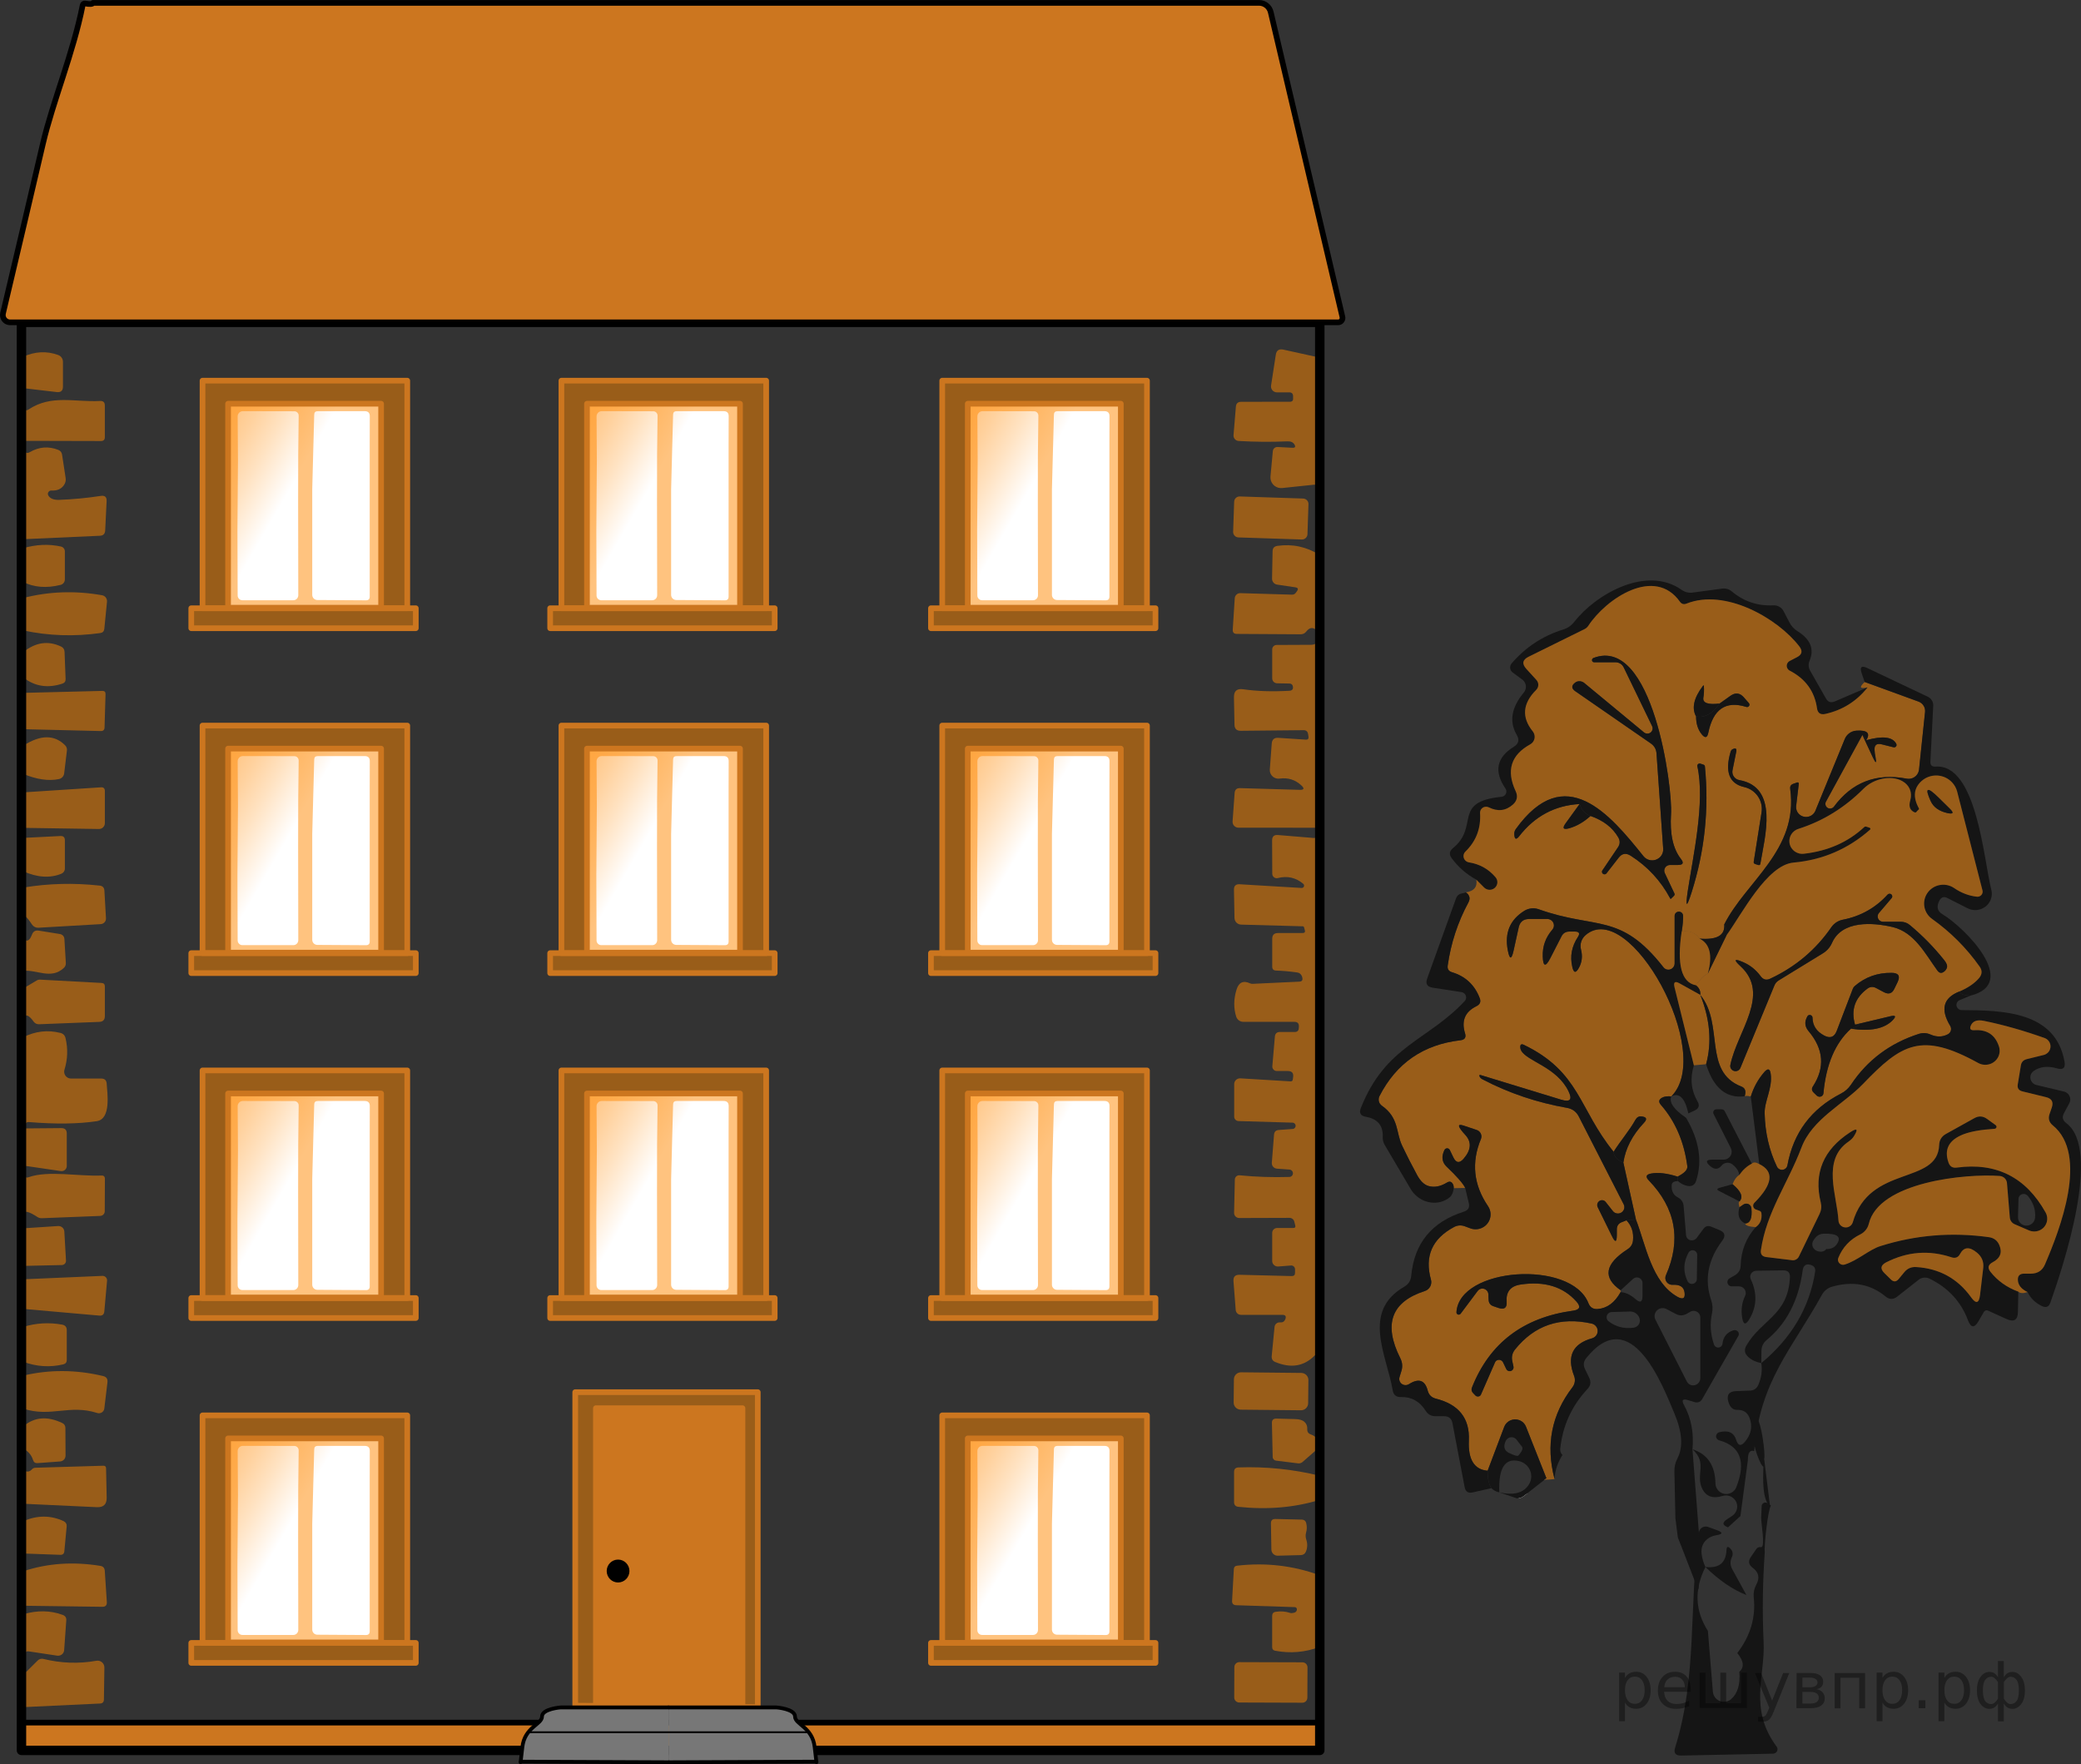 <?xml version="1.0" encoding="utf-8"?>
<!-- Generator: Adobe Illustrator 16.0.0, SVG Export Plug-In . SVG Version: 6.00 Build 0)  -->
<!DOCTYPE svg PUBLIC "-//W3C//DTD SVG 1.1//EN" "http://www.w3.org/Graphics/SVG/1.1/DTD/svg11.dtd">
<svg version="1.1" id="Слой_1" xmlns="http://www.w3.org/2000/svg" xmlns:xlink="http://www.w3.org/1999/xlink" x="0px" y="0px"
	 width="275.606px" height="233.625px" viewBox="-46.51 3.841 275.606 233.625"
	 enable-background="new -46.51 3.841 275.606 233.625" xml:space="preserve">
<rect x="-46.51" y="3.841" width="275.606" height="233.625" fill="#333333" stroke="none"/>
<g>
	<g>
		<path opacity="0.5" fill="#FF8800" enable-background="new    " d="M128.24,51.196v19.637l-0.213-2.382
			c-0.019-0.254-0.248-0.442-0.508-0.424c-0.006,0-0.012,0.001-0.017,0.002l-4.188,0.44c-0.774,0.086-1.472-0.471-1.56-1.245
			c-0.01-0.093-0.012-0.185-0.003-0.274l0.312-3.364c0.025-0.326,0.308-0.569,0.637-0.549l1.946,0.101
			c0.379,0.021,0.466-0.131,0.271-0.451c-0.176-0.287-0.486-0.42-0.939-0.4c-2.131,0.094-4.279,0.077-6.445-0.051
			c-0.394-0.021-0.698-0.357-0.676-0.756c0-0.007,0-0.017,0.002-0.022l0.311-3.765c0.034-0.421,0.262-0.634,0.687-0.642l6.538-0.009
			c0.195,0,0.352-0.152,0.352-0.341c0-0.003,0-0.008,0-0.011c0-0.133,0-0.266,0-0.399c-0.015-0.327-0.182-0.491-0.514-0.491h-1.626
			c-0.432,0-0.786-0.35-0.786-0.783c0-0.04,0.003-0.081,0.009-0.119l0.625-4.066c0.089-0.588,0.425-0.817,1.01-0.69L128.24,51.196z"
			/>
		<path opacity="0.5" fill="#FF8800" enable-background="new    " d="M-43.398,62.221l-0.071-11.125
			c1.592-0.72,3.151-0.8,4.671-0.239c0.378,0.138,0.625,0.498,0.625,0.9v3.274c0,0.548-0.271,0.792-0.818,0.731l-4.015-0.47
			c-0.141-0.014-0.211,0.05-0.211,0.189v2.301c0,0.409,0.171,0.5,0.513,0.271c3.027-1.993,6.074-0.932,9.433-1.112
			c0.43-0.026,0.645,0.174,0.645,0.599v4.197c0,0.341-0.172,0.509-0.514,0.509L-43.398,62.221z"/>
		<path opacity="0.5" fill="#FF8800" enable-background="new    " d="M-43.489,75.25l0.183-11.936
			c0.094,0.509,0.349,0.638,0.766,0.391c1.225-0.702,2.479-0.794,3.763-0.281c0.257,0.102,0.44,0.328,0.483,0.6l0.474,3.106
			c0.055,0.334-0.015,0.641-0.201,0.92c-0.349,0.542-0.91,0.792-1.685,0.752c-0.245-0.011-0.452,0.18-0.463,0.422
			c-0.003,0.085,0.018,0.167,0.06,0.241c0.242,0.407,0.724,0.596,1.443,0.571c1.835-0.066,3.669-0.242,5.5-0.522
			c0.544-0.086,0.804,0.143,0.776,0.691l-0.19,3.896c-0.027,0.44-0.262,0.67-0.705,0.69L-43.489,75.25z"/>
		<path opacity="0.5" fill="#FF8800" enable-background="new    " d="M117.691,69.586l8.387,0.276
			c0.401,0.013,0.717,0.346,0.704,0.745l-0.133,3.983c-0.016,0.397-0.351,0.71-0.752,0.696l-8.389-0.275
			c-0.4-0.015-0.712-0.345-0.702-0.746l0.136-3.983C116.951,69.885,117.288,69.573,117.691,69.586z"/>
		<path opacity="0.5" fill="#FF8800" enable-background="new    " d="M-43.448,80.908v-4.466c1.736-0.508,3.409-0.581,5.024-0.221
			c0.294,0.07,0.504,0.331,0.504,0.629v3.718c0.001,0.345-0.237,0.647-0.577,0.73C-40.344,81.759-41.994,81.63-43.448,80.908z"/>
		<path opacity="0.5" fill="#FF8800" enable-background="new    " d="M128.28,77.343v106.629c-0.135-0.049-0.225-0.212-0.272-0.492
			c-0.055-0.301-0.188-0.343-0.402-0.131c-1.413,1.435-3.151,1.723-5.219,0.861c-0.347-0.14-0.506-0.399-0.472-0.781l0.374-3.854
			c0.031-0.37,0.358-0.644,0.729-0.612c0.004,0,0.006,0.001,0.008,0.001c0.33,0.033,0.556-0.104,0.687-0.41
			c0.161-0.395,0.025-0.591-0.403-0.591h-5.467c-0.37,0-0.675-0.285-0.697-0.651l-0.295-3.813c-0.04-0.577,0.229-0.854,0.807-0.84
			l6.903,0.171c0.296,0.005,0.443-0.139,0.443-0.431v-0.469c0.001-0.276-0.224-0.502-0.503-0.503c-0.016,0-0.026,0.001-0.041,0.002
			l-1.675,0.132c-0.412,0.031-0.772-0.271-0.804-0.681c-0.002-0.021-0.002-0.041-0.002-0.061v-3.708c0-0.356,0.294-0.65,0.655-0.65
			l0,0h2.129c0.242,0,0.335-0.115,0.269-0.348l-0.129-0.511c-0.077-0.285-0.334-0.481-0.625-0.481l-6.661,0.021
			c-0.379,0-0.685-0.306-0.687-0.682c0-0.005,0-0.013,0.002-0.019l0.1-4.396c0.004-0.313,0.265-0.566,0.582-0.564
			c0.021,0.001,0.037,0.002,0.056,0.004c2.164,0.213,4.349,0.287,6.549,0.219c0.272,0.012,0.502-0.203,0.508-0.472
			c0.006-0.271-0.207-0.5-0.479-0.509l-1.643-0.119c-0.406-0.032-0.705-0.381-0.677-0.778c0-0.001,0-0.001,0.001-0.003l0.294-3.726
			c0.03-0.379,0.238-0.584,0.616-0.611l1.896-0.14c0.231-0.041,0.383-0.262,0.343-0.487c-0.034-0.186-0.182-0.319-0.365-0.346
			l-7.183-0.211c-0.324-0.005-0.584-0.266-0.584-0.589v-4.296c-0.002-0.426,0.343-0.774,0.774-0.774c0.018,0,0.033,0,0.052,0.002
			l6.628,0.401c0.183,0.014,0.286-0.072,0.311-0.264l0.041-0.307c0.074-0.535-0.162-0.802-0.706-0.802h-1.452
			c-0.33,0.001-0.597-0.263-0.599-0.588c0-0.021,0.003-0.035,0.004-0.056l0.334-3.895c0.032-0.422,0.262-0.632,0.686-0.632h2.028
			c0.234,0,0.427-0.179,0.445-0.408l0.021-0.28c0.034-0.436-0.168-0.653-0.605-0.653h-6.749c-0.432-0.001-0.817-0.279-0.947-0.689
			c-0.355-1.122-0.343-2.311,0.04-3.564c0.298-0.981,0.898-1.263,1.808-0.839c0.099,0.046,0.207,0.063,0.312,0.06l6.224-0.291
			c0.309-0.021,0.438-0.181,0.383-0.479c-0.025-0.193-0.105-0.364-0.24-0.509c-0.107-0.128-0.282-0.209-0.515-0.238
			c-0.908-0.129-1.824-0.208-2.745-0.243c-0.329-0.015-0.495-0.183-0.495-0.51v-3.704c0-0.501,0.253-0.752,0.755-0.752h3.248
			c0.297,0,0.397-0.143,0.304-0.423c-0.033-0.104-0.063-0.219-0.092-0.33c-0.026-0.095-0.088-0.142-0.182-0.142l-8.144-0.223
			c-0.49-0.011-0.881-0.401-0.886-0.879l-0.071-3.734c-0.015-0.516,0.239-0.757,0.755-0.731l8.212,0.491
			c0.174,0.007,0.317-0.127,0.324-0.302c0.005-0.091-0.032-0.181-0.103-0.241c-0.986-0.834-2.115-1.09-3.377-0.77
			c-0.313,0.082-0.633-0.103-0.717-0.412c-0.014-0.05-0.021-0.101-0.021-0.15l-0.02-4.435c0-0.508,0.258-0.742,0.766-0.701
			l4.681,0.389c0.413,0.032,0.618-0.154,0.618-0.561v-0.46c0-0.221-0.111-0.332-0.335-0.332l-10.188-0.009
			c-0.429,0-0.778-0.344-0.78-0.77c0-0.021,0.001-0.041,0.002-0.062l0.271-3.764c0.035-0.441,0.272-0.654,0.716-0.641l7.878,0.228
			c0.604,0.021,0.687-0.177,0.241-0.59c-0.808-0.753-1.769-1.055-2.881-0.9c-0.625,0.084-1.201-0.349-1.286-0.968
			c-0.011-0.078-0.014-0.156-0.008-0.234l0.254-3.435c0.039-0.543,0.33-0.793,0.867-0.76l3.651,0.239
			c0.268,0.014,0.386-0.112,0.353-0.38l-0.052-0.333c-0.048-0.367-0.257-0.548-0.625-0.541l-8.292,0.081
			c-0.549,0.007-0.829-0.264-0.835-0.813l-0.071-3.614c-0.015-0.841,0.397-1.199,1.23-1.072c1.785,0.261,3.814,0.327,6.104,0.2
			c0.371-0.021,0.529-0.204,0.475-0.55c-0.039-0.265-0.193-0.404-0.463-0.411l-1.634-0.03c-0.358-0.011-0.645-0.299-0.645-0.651
			v-3.844c0-0.321,0.262-0.581,0.585-0.581l4.609-0.021c0.6-0.006,1.087-0.491,1.085-1.083c0-0.257-0.097-0.508-0.266-0.7
			c-0.525-0.592-1.028-0.585-1.505,0.03c-0.188,0.24-0.437,0.36-0.746,0.36l-8.442-0.05c-0.39,0-0.573-0.193-0.545-0.582
			l0.263-4.135c0.021-0.39,0.353-0.694,0.744-0.681l6.822,0.2c0.217,0.007,0.386-0.073,0.514-0.241l0.161-0.221
			c0.209-0.287,0.139-0.458-0.213-0.51l-2.422-0.36c-0.383-0.057-0.669-0.393-0.665-0.793l0.07-3.625
			c0.008-0.414,0.219-0.651,0.633-0.711C124.659,75.844,126.531,76.248,128.28,77.343z"/>
		<path opacity="0.5" fill="#FF8800" enable-background="new    " d="M-43.419,87.327l-0.02-4.288
			c3.383-0.879,6.864-1.004,10.441-0.372c0.415,0.071,0.701,0.453,0.657,0.873l-0.354,3.574c-0.033,0.328-0.211,0.515-0.535,0.562
			C-36.706,88.159-40.102,88.042-43.419,87.327z"/>
		<path opacity="0.5" fill="#FF8800" enable-background="new    " d="M-43.408,93.566v-3.375c1.608-1.295,3.271-1.538,4.983-0.731
			c0.295,0.142,0.451,0.374,0.463,0.7l0.141,3.596c0.013,0.307-0.124,0.511-0.414,0.611C-40.176,95.013-41.901,94.747-43.408,93.566
			z"/>
		<path opacity="0.5" fill="#FF8800" enable-background="new    " d="M-43.428,100.405v-4.807l10.472-0.262
			c0.288-0.007,0.428,0.133,0.423,0.421l-0.131,4.415c-0.008,0.327-0.174,0.488-0.503,0.48L-43.428,100.405z"/>
		<path opacity="0.5" fill="#FF8800" enable-background="new    " d="M-43.437,106.322v-3.723c2.285-1.477,4.138-1.491,5.559-0.05
			c0.178,0.177,0.262,0.427,0.231,0.68l-0.364,3.026c-0.041,0.374-0.326,0.68-0.706,0.759
			C-40.081,107.294-41.655,107.065-43.437,106.322z"/>
		<path opacity="0.5" fill="#FF8800" enable-background="new    " d="M-43.437,113.472v-4.696l10.29-0.671
			c0.349-0.025,0.524,0.138,0.524,0.491v4.256c0,0.426-0.346,0.771-0.777,0.771c-0.007,0-0.015,0-0.021,0L-43.437,113.472z"/>
		<path opacity="0.5" fill="#FF8800" enable-background="new    " d="M-43.448,119.211v-4.406l4.934-0.251
			c0.398-0.021,0.596,0.167,0.596,0.562v3.756c0.001,0.29-0.181,0.553-0.456,0.671C-39.886,120.163-41.578,120.052-43.448,119.211z"
			/>
		<path opacity="0.5" fill="#FF8800" enable-background="new    " d="M-43.378,125.579l-0.041-4.194
			c3.285-0.555,6.651-0.642,10.109-0.265c0.389,0.041,0.598,0.262,0.625,0.652l0.211,3.679c0.021,0.402-0.293,0.747-0.706,0.771
			c0,0-0.001,0-0.002,0l-8.241,0.477c-0.333,0.021-0.649-0.137-0.837-0.41C-43.071,125.068-43.444,124.83-43.378,125.579z"/>
		<path opacity="0.5" fill="#FF8800" enable-background="new    " d="M-43.437,132.411l0.02-4.277
			c0.444,0.494,0.828,0.311,1.15-0.543c0.155-0.408,0.45-0.578,0.887-0.509l2.803,0.45c0.333,0.054,0.581,0.324,0.595,0.652
			l0.191,3.173c0.014,0.269-0.077,0.492-0.272,0.673C-39.765,133.6-41.642,132.21-43.437,132.411z"/>
		<path opacity="0.5" fill="#FF8800" enable-background="new    " d="M-43.428,138.638v-3.897l1.817-1.077
			c0.111-0.065,0.237-0.101,0.363-0.094l8.181,0.44c0.297,0.017,0.444,0.167,0.444,0.463v3.923c0,0.495-0.249,0.754-0.745,0.771
			l-7.952,0.312c-0.308,0.014-0.555-0.105-0.736-0.351C-42.688,138.245-43.144,138.082-43.428,138.638z"/>
		<path opacity="0.5" fill="#FF8800" enable-background="new    " d="M-43.437,164.532l-0.041-23.311
			c1.632-0.823,3.288-1.019,4.963-0.592c0.377,0.094,0.605,0.329,0.686,0.701c0.331,1.405,0.283,2.788-0.142,4.159
			c-0.149,0.478,0.115,0.991,0.594,1.14c0.088,0.025,0.182,0.042,0.272,0.042h4.005c0.443,0,0.683,0.22,0.717,0.661
			c0.089,1.311,0.604,4.694-1.31,4.984c-2.455,0.369-5.438,0.41-8.95,0.119c-0.323-0.025-0.506,0.121-0.553,0.441
			c-0.015,0.095-0.021,0.185-0.021,0.27c0,0.087,0.044,0.13,0.132,0.13l4.692-0.04c0.484-0.007,0.726,0.234,0.726,0.723v4.295
			c-0.002,0.376-0.309,0.677-0.688,0.676c-0.032-0.001-0.065-0.003-0.1-0.007l-4.509-0.661c-0.169-0.027-0.253,0.044-0.253,0.211
			v0.941c0,0.333,0.159,0.442,0.475,0.33c2.612-0.941,6.728-0.092,9.653-0.229c0.314-0.021,0.472,0.127,0.472,0.437l-0.02,4.29
			c0,0.335-0.268,0.609-0.605,0.621l-7.717,0.303c-0.209,0.015-0.418-0.047-0.594-0.159
			C-42.648,164.284-43.276,164.126-43.437,164.532z"/>
		<path opacity="0.5" fill="#FF8800" enable-background="new    " d="M-43.448,171.484v-4.977l4.63-0.304
			c0.427-0.027,0.798,0.293,0.827,0.719c0,0.005,0,0.009,0.001,0.014l0.221,3.844c0.019,0.307-0.225,0.573-0.544,0.589
			c-0.007,0-0.014,0-0.021,0L-43.448,171.484z"/>
		<path opacity="0.5" fill="#FF8800" enable-background="new    " d="M-43.437,177.173l0.009-3.917l10.483-0.452
			c0.328-0.012,0.604,0.242,0.616,0.568c0.001,0.021,0.001,0.046-0.001,0.062l-0.364,4.067c-0.033,0.416-0.26,0.602-0.674,0.561
			L-43.437,177.173z"/>
		<path opacity="0.5" fill="#FF8800" enable-background="new    " d="M-43.437,184.171v-4.606c1.688-0.521,3.408-0.623,5.165-0.304
			c0.403,0.081,0.605,0.324,0.605,0.73v3.946c0,0.313-0.154,0.509-0.464,0.585C-39.921,184.942-41.689,184.825-43.437,184.171z"/>
		<path opacity="0.5" fill="#FF8800" enable-background="new    " d="M-43.419,190.389l-0.01-4.376
			c3.444-0.82,6.965-0.802,10.563,0.052c0.451,0.104,0.646,0.388,0.585,0.839l-0.415,3.468c-0.048,0.388-0.405,0.667-0.798,0.62
			c-0.044-0.006-0.088-0.018-0.13-0.028C-37.314,189.778-39.756,191.572-43.419,190.389z"/>
		<path opacity="0.5" fill="#FF8800" enable-background="new    " d="M117.865,185.573l7.967,0.083
			c0.524,0.006,0.946,0.429,0.941,0.951l-0.033,3.064c-0.006,0.52-0.435,0.937-0.957,0.931l-7.968-0.082
			c-0.524-0.006-0.946-0.427-0.939-0.951l0.031-3.068C116.912,185.985,117.341,185.564,117.865,185.573z"/>
		<path opacity="0.5" fill="#FF8800" enable-background="new    " d="M-43.419,195.699l0.071-3.026
			c1.431-1.189,3.127-1.317,5.084-0.383c0.269,0.128,0.407,0.343,0.414,0.644l0.021,3.65c0.008,0.421-0.312,0.766-0.725,0.795
			l-2.987,0.22c-0.298,0.021-0.491-0.107-0.584-0.388C-42.342,196.522-42.771,196.016-43.419,195.699z"/>
		<path opacity="0.5" fill="#FF8800" enable-background="new    " d="M127.099,193.803c0.718,0.256,1.056,0.738,1.009,1.453
			c-0.021,0.262-0.132,0.47-0.336,0.641l-1.775,1.552c-0.174,0.145-0.372,0.207-0.593,0.181l-2.917-0.36
			c-0.251-0.028-0.439-0.23-0.442-0.479l-0.102-4.496c-0.016-0.399,0.182-0.598,0.584-0.591c0.862,0.021,1.692,0.042,2.492,0.063
			c0.573,0.014,0.981,0.138,1.229,0.371c0.275,0.254,0.4,0.574,0.373,0.962C126.603,193.446,126.76,193.684,127.099,193.803z"/>
		<path opacity="0.5" fill="#FF8800" enable-background="new    " d="M-43.448,202.979l0.011-4.497
			c0.249,0.202,0.487,0.275,0.716,0.223c0.181-0.056,0.322-0.142,0.423-0.263c0.121-0.145,0.278-0.223,0.473-0.229l8.999-0.267
			c0.234-0.007,0.356,0.103,0.363,0.34l0.082,3.896c0.013,0.874-0.421,1.291-1.303,1.251L-43.448,202.979z"/>
		<path opacity="0.5" fill="#FF8800" enable-background="new    " d="M128.261,199.275v3.19c-3.319,1.021-6.905,1.328-10.755,0.922
			c-0.384-0.041-0.576-0.251-0.576-0.632v-3.984c0-0.388,0.193-0.587,0.583-0.601C121.175,198.042,124.756,198.41,128.261,199.275z"
			/>
		<path opacity="0.5" fill="#FF8800" enable-background="new    " d="M-43.448,209.567v-4.266c1.85-0.813,3.643-0.817,5.378-0.011
			c0.26,0.122,0.418,0.386,0.393,0.662l-0.313,3.325c-0.032,0.326-0.215,0.482-0.545,0.467L-43.448,209.567z"/>
		<path opacity="0.5" fill="#FF8800" enable-background="new    " d="M126.483,207.695c0.188,0.569,0.177,1.108-0.04,1.623
			c-0.122,0.292-0.344,0.447-0.666,0.461l-3.056,0.08c-0.458,0.011-0.837-0.347-0.849-0.801l0,0l-0.06-3.476
			c-0.009-0.396,0.187-0.59,0.585-0.584l3.482,0.081c0.343,0.008,0.546,0.175,0.615,0.503c0.096,0.421,0.086,0.828-0.029,1.223
			C126.383,207.102,126.391,207.399,126.483,207.695z"/>
		<path opacity="0.5" fill="#FF8800" enable-background="new    " d="M-43.437,216.486l0.009-4.565
			c3.203-1.063,6.604-1.299,10.21-0.713c0.362,0.063,0.558,0.274,0.584,0.642l0.273,4.146c0.024,0.426-0.176,0.638-0.605,0.63
			L-43.437,216.486z"/>
		<path opacity="0.5" fill="#FF8800" enable-background="new    " d="M128.261,212.451v9.493c-1.924,0.714-3.888,0.882-5.883,0.502
			c-0.269-0.049-0.403-0.209-0.403-0.479v-4.128c0-0.32,0.155-0.503,0.473-0.549c0.653-0.102,1.279-0.057,1.886,0.14
			c0.08,0.028,0.165,0.038,0.252,0.031c0.444-0.028,0.665-0.197,0.665-0.512c0-0.151-0.126-0.279-0.281-0.279l-7.749-0.252
			c-0.389-0.014-0.576-0.212-0.554-0.598l0.231-4.168c0.015-0.287,0.162-0.444,0.444-0.47
			C121.13,210.746,124.768,211.169,128.261,212.451z"/>
		<path opacity="0.5" fill="#FF8800" enable-background="new    " d="M-43.398,224.038l-0.041-6.419
			c1.862-0.549,3.606-0.521,5.235,0.081c0.342,0.126,0.502,0.371,0.472,0.73l-0.282,3.936c-0.026,0.434-0.407,0.764-0.846,0.738
			c-0.022-0.002-0.047-0.004-0.069-0.006l-3.806-0.573c-0.249-0.04-0.396,0.064-0.442,0.319L-43.398,224.038z"/>
		<path opacity="0.5" fill="#FF8800" enable-background="new    " d="M-43.419,229.914l0.071-5.137
			c0.067,0.104,0.118,0.234,0.151,0.379c0.034,0.138,0.1,0.151,0.201,0.052l1.482-1.473c0.188-0.189,0.464-0.269,0.725-0.211
			c2.343,0.582,4.69,0.667,7.042,0.25c0.487-0.088,0.955,0.234,1.044,0.717c0.011,0.058,0.018,0.116,0.017,0.175l-0.062,4.249
			c-0.008,0.333-0.18,0.507-0.515,0.521L-43.419,229.914z"/>
		<path opacity="0.5" fill="#FF8800" enable-background="new    " d="M117.635,223.954l8.354,0.025
			c0.366,0.001,0.665,0.301,0.665,0.667l-0.018,4.025c-0.001,0.366-0.3,0.659-0.667,0.658l-8.354-0.028
			c-0.365-0.002-0.664-0.298-0.664-0.663l0.016-4.026C116.967,224.247,117.268,223.952,117.635,223.954z"/>
	</g>
	
		<rect x="-43.668" y="231.964" fill="#CC761F" stroke="#000000" stroke-width="0.75" stroke-linecap="round" stroke-linejoin="round" stroke-miterlimit="10" width="171.947" height="3.68"/>
	
		<rect x="-43.668" y="46.53" fill="none" stroke="#000000" stroke-width="1.25" stroke-linecap="round" stroke-linejoin="round" stroke-miterlimit="10" width="171.947" height="189.112"/>
	<g>
		<rect x="-19.688" y="54.252" opacity="0.5" fill="#FF8800" enable-background="new    " width="27.118" height="30.138"/>
		<rect x="-16.304" y="57.279" fill="#FFFFFF" width="20.249" height="27.109"/>
		
			<linearGradient id="SVGID_1_" gradientUnits="userSpaceOnUse" x1="-695.017" y1="137.486" x2="-721.942" y2="153.032" gradientTransform="matrix(1 0 0 -1 702.3 216.092)">
			<stop  offset="0.591" style="stop-color:#FFFFFF"/>
			<stop  offset="0.622" style="stop-color:#FFF5E9"/>
			<stop  offset="0.763" style="stop-color:#FFC786"/>
			<stop  offset="0.877" style="stop-color:#FFA53E"/>
			<stop  offset="0.959" style="stop-color:#FF9011"/>
			<stop  offset="1" style="stop-color:#FF8800"/>
		</linearGradient>
		<rect x="-16.304" y="57.279" opacity="0.5" fill="url(#SVGID_1_)" enable-background="new    " width="20.249" height="27.109"/>
		<path opacity="0.5" fill="#FF8800" enable-background="new    " d="M3.985,83.472c0.001,0.467-0.373,0.843-0.833,0.844l0,0
			l-18.4,0.031c-0.461,0-0.833-0.376-0.834-0.84l0,0l-0.045-25.353c-0.001-0.467,0.374-0.843,0.832-0.844l0,0l18.401-0.03
			c0.461,0,0.833,0.375,0.834,0.839l0,0L3.985,83.472z M-14.994,64.796l-0.07,9.273l0.03,8.632c0,0.348,0.281,0.631,0.624,0.631l0,0
			h6.75c0.362,0,0.654-0.297,0.654-0.662l0,0l-0.021-12.357l0.012-6.281l0.06-5.146c0.006-0.315-0.248-0.576-0.565-0.581
			c-0.004,0-0.008,0-0.01,0l-6.819-0.013c-0.379,0-0.685,0.31-0.685,0.691l0,0L-14.994,64.796z M-5.157,68.611v14.007
			c0,0.374,0.296,0.675,0.665,0.682l6.442,0.04c0.337,0.007,0.505-0.16,0.505-0.501V62.361l0.009-3.405
			c0-0.441-0.222-0.663-0.666-0.663h-6.231c-0.304,0-0.461,0.155-0.465,0.463L-5.157,68.611z"/>
		
			<rect x="-16.304" y="57.305" fill="none" stroke="#CC761F" stroke-width="0.75" stroke-linecap="round" stroke-linejoin="round" stroke-miterlimit="10" width="20.268" height="27.016"/>
		<rect x="-21.179" y="84.388" opacity="0.5" fill="#FF8800" enable-background="new    " width="29.737" height="2.646"/>
		
			<rect x="-21.179" y="84.388" fill="none" stroke="#CC761F" stroke-width="0.75" stroke-linecap="round" stroke-linejoin="round" stroke-miterlimit="10" width="29.737" height="2.646"/>
		
			<rect x="-19.688" y="54.252" fill="none" stroke="#CC761F" stroke-width="0.75" stroke-linecap="round" stroke-linejoin="round" stroke-miterlimit="10" width="27.118" height="30.138"/>
	</g>
	<g>
		<rect x="27.844" y="54.252" opacity="0.5" fill="#FF8800" enable-background="new    " width="27.118" height="30.138"/>
		<rect x="31.228" y="57.279" fill="#FFFFFF" width="20.247" height="27.109"/>
		
			<linearGradient id="SVGID_2_" gradientUnits="userSpaceOnUse" x1="-647.486" y1="137.486" x2="-674.41" y2="153.031" gradientTransform="matrix(1 0 0 -1 702.3 216.092)">
			<stop  offset="0.591" style="stop-color:#FFFFFF"/>
			<stop  offset="0.622" style="stop-color:#FFF5E9"/>
			<stop  offset="0.763" style="stop-color:#FFC786"/>
			<stop  offset="0.877" style="stop-color:#FFA53E"/>
			<stop  offset="0.959" style="stop-color:#FF9011"/>
			<stop  offset="1" style="stop-color:#FF8800"/>
		</linearGradient>
		<rect x="31.228" y="57.279" opacity="0.5" fill="url(#SVGID_2_)" enable-background="new    " width="20.247" height="27.109"/>
		<path opacity="0.5" fill="#FF8800" enable-background="new    " d="M51.516,83.472c0.001,0.467-0.371,0.843-0.831,0.844l0,0
			l-18.401,0.031c-0.462,0-0.834-0.376-0.835-0.84l0,0l-0.043-25.353c-0.001-0.467,0.371-0.843,0.831-0.844l0,0l18.4-0.03
			c0.462,0,0.835,0.375,0.835,0.839l0,0L51.516,83.472z M32.537,64.796l-0.069,9.273l0.029,8.632c0,0.348,0.281,0.631,0.625,0.631
			l0,0h6.749c0.362,0,0.655-0.297,0.655-0.662l0,0l-0.021-12.357l0.01-6.281l0.062-5.146c0.006-0.315-0.247-0.576-0.565-0.581
			c-0.003,0-0.008,0-0.011,0l-6.818-0.013c-0.379,0-0.685,0.31-0.685,0.691l0,0L32.537,64.796z M42.374,68.611v14.007
			c0,0.374,0.297,0.675,0.666,0.682l6.442,0.04c0.337,0.007,0.504-0.16,0.504-0.501V62.361l0.01-3.405
			c0-0.441-0.222-0.663-0.666-0.663h-6.232c-0.303,0-0.461,0.155-0.465,0.463L42.374,68.611z"/>
		
			<rect x="31.228" y="57.305" fill="none" stroke="#CC761F" stroke-width="0.75" stroke-linecap="round" stroke-linejoin="round" stroke-miterlimit="10" width="20.268" height="27.016"/>
		<rect x="26.353" y="84.388" opacity="0.5" fill="#FF8800" enable-background="new    " width="29.737" height="2.646"/>
		
			<rect x="26.353" y="84.388" fill="none" stroke="#CC761F" stroke-width="0.75" stroke-linecap="round" stroke-linejoin="round" stroke-miterlimit="10" width="29.737" height="2.646"/>
		
			<rect x="27.844" y="54.252" fill="none" stroke="#CC761F" stroke-width="0.75" stroke-linecap="round" stroke-linejoin="round" stroke-miterlimit="10" width="27.118" height="30.138"/>
	</g>
	<g>
		<rect x="78.277" y="54.252" opacity="0.5" fill="#FF8800" enable-background="new    " width="27.119" height="30.138"/>
		<rect x="81.66" y="57.279" fill="#FFFFFF" width="20.248" height="27.109"/>
		
			<linearGradient id="SVGID_3_" gradientUnits="userSpaceOnUse" x1="-597.053" y1="137.486" x2="-623.978" y2="153.031" gradientTransform="matrix(1 0 0 -1 702.3 216.092)">
			<stop  offset="0.591" style="stop-color:#FFFFFF"/>
			<stop  offset="0.622" style="stop-color:#FFF5E9"/>
			<stop  offset="0.763" style="stop-color:#FFC786"/>
			<stop  offset="0.877" style="stop-color:#FFA53E"/>
			<stop  offset="0.959" style="stop-color:#FF9011"/>
			<stop  offset="1" style="stop-color:#FF8800"/>
		</linearGradient>
		<rect x="81.66" y="57.279" opacity="0.5" fill="url(#SVGID_3_)" enable-background="new    " width="20.248" height="27.109"/>
		<path opacity="0.5" fill="#FF8800" enable-background="new    " d="M101.95,83.472c0.001,0.467-0.372,0.843-0.832,0.844l0,0
			l-18.4,0.031c-0.462,0-0.835-0.376-0.836-0.84l0,0l-0.043-25.353c-0.001-0.467,0.371-0.843,0.83-0.844l0,0l18.401-0.03
			c0.462,0,0.833,0.375,0.833,0.839l0,0L101.95,83.472z M82.97,64.796l-0.069,9.273l0.029,8.632c0,0.348,0.28,0.631,0.624,0.631l0,0
			h6.75c0.361,0,0.656-0.297,0.656-0.662l0,0L90.94,70.313l0.01-6.281l0.061-5.146c0.007-0.315-0.247-0.576-0.566-0.581
			c-0.003,0-0.007,0-0.01,0l-6.819-0.013c-0.379,0-0.684,0.31-0.684,0.691l0,0L82.97,64.796z M92.808,68.611v14.007
			c-0.001,0.374,0.297,0.675,0.666,0.682l6.441,0.04c0.337,0.007,0.505-0.16,0.505-0.501V62.361l0.01-3.405
			c0-0.441-0.221-0.663-0.664-0.663h-6.231c-0.304,0-0.461,0.155-0.466,0.463L92.808,68.611z"/>
		
			<rect x="81.66" y="57.305" fill="none" stroke="#CC761F" stroke-width="0.75" stroke-linecap="round" stroke-linejoin="round" stroke-miterlimit="10" width="20.269" height="27.016"/>
		<rect x="76.785" y="84.388" opacity="0.5" fill="#FF8800" enable-background="new    " width="29.738" height="2.646"/>
		
			<rect x="76.785" y="84.388" fill="none" stroke="#CC761F" stroke-width="0.75" stroke-linecap="round" stroke-linejoin="round" stroke-miterlimit="10" width="29.738" height="2.646"/>
		
			<rect x="78.277" y="54.252" fill="none" stroke="#CC761F" stroke-width="0.75" stroke-linecap="round" stroke-linejoin="round" stroke-miterlimit="10" width="27.119" height="30.138"/>
	</g>
	<g>
		<rect x="-19.688" y="99.926" opacity="0.5" fill="#FF8800" enable-background="new    " width="27.118" height="30.137"/>
		<rect x="-16.304" y="102.952" fill="#FFFFFF" width="20.249" height="27.111"/>
		
			<linearGradient id="SVGID_4_" gradientUnits="userSpaceOnUse" x1="-695.016" y1="91.812" x2="-721.943" y2="107.358" gradientTransform="matrix(1 0 0 -1 702.3 216.092)">
			<stop  offset="0.591" style="stop-color:#FFFFFF"/>
			<stop  offset="0.622" style="stop-color:#FFF5E9"/>
			<stop  offset="0.763" style="stop-color:#FFC786"/>
			<stop  offset="0.877" style="stop-color:#FFA53E"/>
			<stop  offset="0.959" style="stop-color:#FF9011"/>
			<stop  offset="1" style="stop-color:#FF8800"/>
		</linearGradient>
		<rect x="-16.304" y="102.952" opacity="0.5" fill="url(#SVGID_4_)" enable-background="new    " width="20.249" height="27.111"/>
		<path opacity="0.5" fill="#FF8800" enable-background="new    " d="M3.985,129.149c0.001,0.463-0.373,0.839-0.833,0.841l0,0
			l-18.4,0.032c-0.461,0-0.833-0.376-0.834-0.841l0,0l-0.045-25.353c-0.001-0.466,0.374-0.843,0.832-0.844l0,0l18.401-0.032
			c0.461,0,0.833,0.377,0.834,0.84l0,0L3.985,129.149z M-14.994,110.469l-0.07,9.272l0.03,8.635c0,0.344,0.281,0.629,0.624,0.629
			l0,0h6.75c0.362,0,0.654-0.297,0.654-0.661l0,0l-0.021-12.358l0.012-6.28l0.06-5.146c0.006-0.316-0.248-0.576-0.565-0.582
			c-0.004,0-0.008,0-0.01,0l-6.819-0.012c-0.379,0-0.685,0.31-0.685,0.691l0,0L-14.994,110.469z M-5.157,114.284v14.01
			c0,0.372,0.296,0.673,0.665,0.679l6.442,0.039c0.337,0.005,0.505-0.159,0.505-0.5v-20.479l0.009-3.402
			c0-0.441-0.222-0.664-0.666-0.664h-6.231c-0.304,0-0.461,0.154-0.465,0.463L-5.157,114.284z"/>
		
			<rect x="-16.304" y="102.979" fill="none" stroke="#CC761F" stroke-width="0.75" stroke-linecap="round" stroke-linejoin="round" stroke-miterlimit="10" width="20.268" height="27.016"/>
		<rect x="-21.179" y="130.062" opacity="0.5" fill="#FF8800" enable-background="new    " width="29.737" height="2.645"/>
		
			<rect x="-21.179" y="130.062" fill="none" stroke="#CC761F" stroke-width="0.75" stroke-linecap="round" stroke-linejoin="round" stroke-miterlimit="10" width="29.737" height="2.645"/>
		
			<rect x="-19.688" y="99.926" fill="none" stroke="#CC761F" stroke-width="0.75" stroke-linecap="round" stroke-linejoin="round" stroke-miterlimit="10" width="27.118" height="30.137"/>
	</g>
	<g>
		<rect x="27.844" y="99.926" opacity="0.5" fill="#FF8800" enable-background="new    " width="27.118" height="30.137"/>
		<rect x="31.228" y="102.952" fill="#FFFFFF" width="20.247" height="27.111"/>
		
			<linearGradient id="SVGID_5_" gradientUnits="userSpaceOnUse" x1="-647.486" y1="91.812" x2="-674.41" y2="107.357" gradientTransform="matrix(1 0 0 -1 702.3 216.092)">
			<stop  offset="0.591" style="stop-color:#FFFFFF"/>
			<stop  offset="0.622" style="stop-color:#FFF5E9"/>
			<stop  offset="0.763" style="stop-color:#FFC786"/>
			<stop  offset="0.877" style="stop-color:#FFA53E"/>
			<stop  offset="0.959" style="stop-color:#FF9011"/>
			<stop  offset="1" style="stop-color:#FF8800"/>
		</linearGradient>
		<rect x="31.228" y="102.952" opacity="0.5" fill="url(#SVGID_5_)" enable-background="new    " width="20.247" height="27.111"/>
		<path opacity="0.5" fill="#FF8800" enable-background="new    " d="M51.516,129.149c0.001,0.463-0.371,0.839-0.831,0.841l0,0
			l-18.401,0.032c-0.462,0-0.834-0.376-0.835-0.841l0,0l-0.043-25.353c-0.001-0.466,0.371-0.843,0.831-0.844l0,0l18.4-0.032
			c0.462,0,0.835,0.377,0.835,0.84l0,0L51.516,129.149z M32.537,110.469l-0.069,9.272l0.029,8.635c0,0.344,0.281,0.629,0.625,0.629
			l0,0h6.749c0.362,0,0.655-0.297,0.655-0.661l0,0l-0.021-12.358l0.01-6.28l0.062-5.146c0.006-0.316-0.247-0.576-0.565-0.582
			c-0.003,0-0.008,0-0.011,0l-6.818-0.012c-0.379,0-0.685,0.31-0.685,0.691l0,0L32.537,110.469z M42.374,114.284v14.01
			c0,0.372,0.297,0.673,0.666,0.679l6.442,0.039c0.337,0.005,0.504-0.159,0.504-0.5v-20.479l0.01-3.402
			c0-0.441-0.222-0.664-0.666-0.664h-6.232c-0.303,0-0.461,0.154-0.465,0.463L42.374,114.284z"/>
		
			<rect x="31.228" y="102.979" fill="none" stroke="#CC761F" stroke-width="0.75" stroke-linecap="round" stroke-linejoin="round" stroke-miterlimit="10" width="20.268" height="27.016"/>
		<rect x="26.353" y="130.062" opacity="0.5" fill="#FF8800" enable-background="new    " width="29.737" height="2.645"/>
		
			<rect x="26.353" y="130.062" fill="none" stroke="#CC761F" stroke-width="0.75" stroke-linecap="round" stroke-linejoin="round" stroke-miterlimit="10" width="29.737" height="2.645"/>
		
			<rect x="27.844" y="99.926" fill="none" stroke="#CC761F" stroke-width="0.75" stroke-linecap="round" stroke-linejoin="round" stroke-miterlimit="10" width="27.118" height="30.137"/>
	</g>
	<g>
		<rect x="78.277" y="99.926" opacity="0.5" fill="#FF8800" enable-background="new    " width="27.119" height="30.137"/>
		<rect x="81.66" y="102.952" fill="#FFFFFF" width="20.248" height="27.111"/>
		
			<linearGradient id="SVGID_6_" gradientUnits="userSpaceOnUse" x1="-597.053" y1="91.812" x2="-623.979" y2="107.357" gradientTransform="matrix(1 0 0 -1 702.3 216.092)">
			<stop  offset="0.591" style="stop-color:#FFFFFF"/>
			<stop  offset="0.622" style="stop-color:#FFF5E9"/>
			<stop  offset="0.763" style="stop-color:#FFC786"/>
			<stop  offset="0.877" style="stop-color:#FFA53E"/>
			<stop  offset="0.959" style="stop-color:#FF9011"/>
			<stop  offset="1" style="stop-color:#FF8800"/>
		</linearGradient>
		<rect x="81.66" y="102.952" opacity="0.5" fill="url(#SVGID_6_)" enable-background="new    " width="20.248" height="27.111"/>
		<path opacity="0.5" fill="#FF8800" enable-background="new    " d="M101.95,129.149c0.001,0.463-0.372,0.839-0.832,0.841l0,0
			l-18.4,0.032c-0.462,0-0.835-0.376-0.836-0.841l0,0l-0.043-25.353c-0.001-0.466,0.371-0.843,0.83-0.844l0,0l18.401-0.032
			c0.462,0,0.833,0.377,0.833,0.84l0,0L101.95,129.149z M82.97,110.469l-0.069,9.272l0.029,8.635c0,0.344,0.28,0.629,0.624,0.629
			l0,0h6.75c0.361,0,0.656-0.297,0.656-0.661l0,0l-0.021-12.358l0.01-6.28l0.061-5.146c0.007-0.316-0.247-0.576-0.566-0.582
			c-0.003,0-0.007,0-0.01,0l-6.819-0.012c-0.379,0-0.684,0.31-0.684,0.691l0,0L82.97,110.469z M92.808,114.284v14.01
			c-0.001,0.372,0.297,0.673,0.666,0.679l6.441,0.039c0.337,0.005,0.505-0.159,0.505-0.5v-20.479l0.01-3.402
			c0-0.441-0.221-0.664-0.664-0.664h-6.231c-0.304,0-0.461,0.154-0.466,0.463L92.808,114.284z"/>
		
			<rect x="81.66" y="102.979" fill="none" stroke="#CC761F" stroke-width="0.75" stroke-linecap="round" stroke-linejoin="round" stroke-miterlimit="10" width="20.269" height="27.016"/>
		<rect x="76.785" y="130.062" opacity="0.5" fill="#FF8800" enable-background="new    " width="29.738" height="2.645"/>
		
			<rect x="76.785" y="130.062" fill="none" stroke="#CC761F" stroke-width="0.75" stroke-linecap="round" stroke-linejoin="round" stroke-miterlimit="10" width="29.738" height="2.645"/>
		
			<rect x="78.277" y="99.926" fill="none" stroke="#CC761F" stroke-width="0.75" stroke-linecap="round" stroke-linejoin="round" stroke-miterlimit="10" width="27.119" height="30.137"/>
	</g>
	<g>
		<rect x="-19.688" y="145.598" opacity="0.5" fill="#FF8800" enable-background="new    " width="27.118" height="30.14"/>
		<rect x="-16.304" y="148.626" fill="#FFFFFF" width="20.249" height="27.111"/>
		
			<linearGradient id="SVGID_7_" gradientUnits="userSpaceOnUse" x1="-695.016" y1="46.138" x2="-721.942" y2="61.684" gradientTransform="matrix(1 0 0 -1 702.3 216.092)">
			<stop  offset="0.591" style="stop-color:#FFFFFF"/>
			<stop  offset="0.622" style="stop-color:#FFF5E9"/>
			<stop  offset="0.763" style="stop-color:#FFC786"/>
			<stop  offset="0.877" style="stop-color:#FFA53E"/>
			<stop  offset="0.959" style="stop-color:#FF9011"/>
			<stop  offset="1" style="stop-color:#FF8800"/>
		</linearGradient>
		<rect x="-16.304" y="148.626" opacity="0.5" fill="url(#SVGID_7_)" enable-background="new    " width="20.249" height="27.111"/>
		<path opacity="0.5" fill="#FF8800" enable-background="new    " d="M3.985,174.82c0.001,0.466-0.373,0.844-0.833,0.846l0,0
			l-18.4,0.031c-0.461,0-0.833-0.377-0.834-0.841l0,0l-0.045-25.354c-0.001-0.465,0.374-0.84,0.832-0.844l0,0l18.401-0.03
			c0.461,0,0.833,0.376,0.834,0.839l0,0L3.985,174.82z M-14.994,156.145l-0.07,9.271l0.03,8.632c0,0.35,0.281,0.633,0.624,0.633l0,0
			h6.75c0.362,0,0.654-0.3,0.654-0.663l0,0l-0.021-12.359l0.012-6.278l0.06-5.147c0.006-0.312-0.248-0.574-0.565-0.58
			c-0.004,0-0.008,0-0.01,0l-6.819-0.011c-0.379,0-0.685,0.307-0.685,0.692l0,0L-14.994,156.145z M-5.157,159.956v14.011
			c0,0.374,0.296,0.676,0.665,0.682l6.442,0.04c0.337,0.005,0.505-0.16,0.505-0.504v-20.476l0.009-3.405
			c0-0.439-0.222-0.661-0.666-0.661h-6.231c-0.304,0-0.461,0.151-0.465,0.461L-5.157,159.956z"/>
		
			<rect x="-16.304" y="148.651" fill="none" stroke="#CC761F" stroke-width="0.75" stroke-linecap="round" stroke-linejoin="round" stroke-miterlimit="10" width="20.268" height="27.02"/>
		<rect x="-21.179" y="175.738" opacity="0.5" fill="#FF8800" enable-background="new    " width="29.737" height="2.645"/>
		
			<rect x="-21.179" y="175.738" fill="none" stroke="#CC761F" stroke-width="0.75" stroke-linecap="round" stroke-linejoin="round" stroke-miterlimit="10" width="29.737" height="2.645"/>
		
			<rect x="-19.688" y="145.598" fill="none" stroke="#CC761F" stroke-width="0.75" stroke-linecap="round" stroke-linejoin="round" stroke-miterlimit="10" width="27.118" height="30.14"/>
	</g>
	<g>
		<rect x="27.844" y="145.598" opacity="0.5" fill="#FF8800" enable-background="new    " width="27.118" height="30.14"/>
		<rect x="31.228" y="148.626" fill="#FFFFFF" width="20.247" height="27.111"/>
		
			<linearGradient id="SVGID_8_" gradientUnits="userSpaceOnUse" x1="-647.486" y1="46.138" x2="-674.411" y2="61.684" gradientTransform="matrix(1 0 0 -1 702.3 216.092)">
			<stop  offset="0.591" style="stop-color:#FFFFFF"/>
			<stop  offset="0.622" style="stop-color:#FFF5E9"/>
			<stop  offset="0.763" style="stop-color:#FFC786"/>
			<stop  offset="0.877" style="stop-color:#FFA53E"/>
			<stop  offset="0.959" style="stop-color:#FF9011"/>
			<stop  offset="1" style="stop-color:#FF8800"/>
		</linearGradient>
		<rect x="31.228" y="148.626" opacity="0.5" fill="url(#SVGID_8_)" enable-background="new    " width="20.247" height="27.111"/>
		<path opacity="0.5" fill="#FF8800" enable-background="new    " d="M51.516,174.82c0.001,0.466-0.371,0.844-0.831,0.846l0,0
			l-18.401,0.031c-0.462,0-0.834-0.377-0.835-0.841l0,0l-0.043-25.354c-0.001-0.465,0.371-0.84,0.831-0.844l0,0l18.4-0.03
			c0.462,0,0.835,0.376,0.835,0.839l0,0L51.516,174.82z M32.537,156.145l-0.069,9.271l0.029,8.632c0,0.35,0.281,0.633,0.625,0.633
			l0,0h6.749c0.362,0,0.655-0.3,0.655-0.663l0,0l-0.021-12.359l0.01-6.278l0.062-5.147c0.006-0.312-0.247-0.574-0.565-0.58
			c-0.003,0-0.008,0-0.011,0l-6.818-0.011c-0.379,0-0.685,0.307-0.685,0.692l0,0L32.537,156.145z M42.374,159.956v14.011
			c0,0.374,0.297,0.676,0.666,0.682l6.442,0.04c0.337,0.005,0.504-0.16,0.504-0.504v-20.476l0.01-3.405
			c0-0.439-0.222-0.661-0.666-0.661h-6.232c-0.303,0-0.461,0.151-0.465,0.461L42.374,159.956z"/>
		
			<rect x="31.228" y="148.651" fill="none" stroke="#CC761F" stroke-width="0.75" stroke-linecap="round" stroke-linejoin="round" stroke-miterlimit="10" width="20.268" height="27.02"/>
		<rect x="26.353" y="175.738" opacity="0.5" fill="#FF8800" enable-background="new    " width="29.737" height="2.645"/>
		
			<rect x="26.353" y="175.738" fill="none" stroke="#CC761F" stroke-width="0.75" stroke-linecap="round" stroke-linejoin="round" stroke-miterlimit="10" width="29.737" height="2.645"/>
		
			<rect x="27.844" y="145.598" fill="none" stroke="#CC761F" stroke-width="0.75" stroke-linecap="round" stroke-linejoin="round" stroke-miterlimit="10" width="27.118" height="30.14"/>
	</g>
	<g>
		<rect x="78.277" y="145.598" opacity="0.5" fill="#FF8800" enable-background="new    " width="27.119" height="30.14"/>
		<rect x="81.66" y="148.626" fill="#FFFFFF" width="20.248" height="27.111"/>
		
			<linearGradient id="SVGID_9_" gradientUnits="userSpaceOnUse" x1="-597.052" y1="46.138" x2="-623.978" y2="61.684" gradientTransform="matrix(1 0 0 -1 702.3 216.092)">
			<stop  offset="0.591" style="stop-color:#FFFFFF"/>
			<stop  offset="0.622" style="stop-color:#FFF5E9"/>
			<stop  offset="0.763" style="stop-color:#FFC786"/>
			<stop  offset="0.877" style="stop-color:#FFA53E"/>
			<stop  offset="0.959" style="stop-color:#FF9011"/>
			<stop  offset="1" style="stop-color:#FF8800"/>
		</linearGradient>
		<rect x="81.66" y="148.626" opacity="0.5" fill="url(#SVGID_9_)" enable-background="new    " width="20.248" height="27.111"/>
		<path opacity="0.5" fill="#FF8800" enable-background="new    " d="M101.95,174.82c0.001,0.466-0.372,0.844-0.832,0.846l0,0
			l-18.4,0.031c-0.462,0-0.835-0.377-0.836-0.841l0,0l-0.043-25.354c-0.001-0.465,0.371-0.84,0.83-0.844l0,0l18.401-0.03
			c0.462,0,0.833,0.376,0.833,0.839l0,0L101.95,174.82z M82.97,156.145l-0.069,9.271l0.029,8.632c0,0.35,0.28,0.633,0.624,0.633l0,0
			h6.75c0.361,0,0.656-0.3,0.656-0.663l0,0l-0.021-12.359l0.01-6.278l0.061-5.147c0.007-0.312-0.247-0.574-0.566-0.58
			c-0.003,0-0.007,0-0.01,0l-6.819-0.011c-0.379,0-0.684,0.307-0.684,0.692l0,0L82.97,156.145z M92.808,159.956v14.011
			c-0.001,0.374,0.297,0.676,0.666,0.682l6.441,0.04c0.337,0.005,0.505-0.16,0.505-0.504v-20.476l0.01-3.405
			c0-0.439-0.221-0.661-0.664-0.661h-6.231c-0.304,0-0.461,0.151-0.466,0.461L92.808,159.956z"/>
		
			<rect x="81.66" y="148.651" fill="none" stroke="#CC761F" stroke-width="0.75" stroke-linecap="round" stroke-linejoin="round" stroke-miterlimit="10" width="20.269" height="27.02"/>
		<rect x="76.785" y="175.738" opacity="0.5" fill="#FF8800" enable-background="new    " width="29.738" height="2.645"/>
		
			<rect x="76.785" y="175.738" fill="none" stroke="#CC761F" stroke-width="0.75" stroke-linecap="round" stroke-linejoin="round" stroke-miterlimit="10" width="29.738" height="2.645"/>
		
			<rect x="78.277" y="145.598" fill="none" stroke="#CC761F" stroke-width="0.75" stroke-linecap="round" stroke-linejoin="round" stroke-miterlimit="10" width="27.119" height="30.14"/>
	</g>
	<g>
		<rect x="-19.688" y="191.276" opacity="0.5" fill="#FF8800" enable-background="new    " width="27.118" height="30.135"/>
		<rect x="-16.304" y="194.301" fill="#FFFFFF" width="20.249" height="27.109"/>
		
			<linearGradient id="SVGID_10_" gradientUnits="userSpaceOnUse" x1="-695.017" y1="0.465" x2="-721.943" y2="16.01" gradientTransform="matrix(1 0 0 -1 702.3 216.092)">
			<stop  offset="0.591" style="stop-color:#FFFFFF"/>
			<stop  offset="0.622" style="stop-color:#FFF5E9"/>
			<stop  offset="0.763" style="stop-color:#FFC786"/>
			<stop  offset="0.877" style="stop-color:#FFA53E"/>
			<stop  offset="0.959" style="stop-color:#FF9011"/>
			<stop  offset="1" style="stop-color:#FF8800"/>
		</linearGradient>
		
			<rect x="-16.304" y="194.301" opacity="0.5" fill="url(#SVGID_10_)" enable-background="new    " width="20.249" height="27.109"/>
		<path opacity="0.5" fill="#FF8800" enable-background="new    " d="M3.985,220.498c0.001,0.465-0.373,0.84-0.833,0.841l0,0
			l-18.4,0.033c-0.461,0-0.833-0.375-0.834-0.842l0,0l-0.045-25.354c-0.001-0.467,0.374-0.841,0.832-0.841l0,0l18.401-0.033
			c0.461,0,0.833,0.378,0.834,0.839l0,0L3.985,220.498z M-14.994,201.815l-0.07,9.273l0.03,8.635c0,0.348,0.281,0.631,0.624,0.631
			l0,0h6.75c0.362,0,0.654-0.298,0.654-0.662l0,0l-0.021-12.355l0.012-6.282l0.06-5.146c0.006-0.314-0.248-0.576-0.565-0.584
			c-0.004,0-0.008,0-0.01,0l-6.819-0.009c-0.379,0-0.685,0.308-0.685,0.69l0,0L-14.994,201.815z M-5.157,205.634v14.01
			c0,0.372,0.296,0.673,0.665,0.678l6.442,0.041c0.337,0.006,0.505-0.16,0.505-0.501v-20.48l0.009-3.4
			c0-0.44-0.222-0.664-0.666-0.664h-6.231c-0.304,0-0.461,0.153-0.465,0.465L-5.157,205.634z"/>
		
			<rect x="-16.304" y="194.328" fill="none" stroke="#CC761F" stroke-width="0.75" stroke-linecap="round" stroke-linejoin="round" stroke-miterlimit="10" width="20.268" height="27.016"/>
		<rect x="-21.179" y="221.41" opacity="0.5" fill="#FF8800" enable-background="new    " width="29.737" height="2.646"/>
		
			<rect x="-21.179" y="221.41" fill="none" stroke="#CC761F" stroke-width="0.75" stroke-linecap="round" stroke-linejoin="round" stroke-miterlimit="10" width="29.737" height="2.646"/>
		
			<rect x="-19.688" y="191.276" fill="none" stroke="#CC761F" stroke-width="0.75" stroke-linecap="round" stroke-linejoin="round" stroke-miterlimit="10" width="27.118" height="30.135"/>
	</g>
	<g>
		<rect x="78.277" y="191.276" opacity="0.5" fill="#FF8800" enable-background="new    " width="27.119" height="30.135"/>
		<rect x="81.66" y="194.301" fill="#FFFFFF" width="20.248" height="27.109"/>
		
			<linearGradient id="SVGID_11_" gradientUnits="userSpaceOnUse" x1="-597.053" y1="0.465" x2="-623.978" y2="16.01" gradientTransform="matrix(1 0 0 -1 702.3 216.092)">
			<stop  offset="0.591" style="stop-color:#FFFFFF"/>
			<stop  offset="0.622" style="stop-color:#FFF5E9"/>
			<stop  offset="0.763" style="stop-color:#FFC786"/>
			<stop  offset="0.877" style="stop-color:#FFA53E"/>
			<stop  offset="0.959" style="stop-color:#FF9011"/>
			<stop  offset="1" style="stop-color:#FF8800"/>
		</linearGradient>
		<rect x="81.66" y="194.301" opacity="0.5" fill="url(#SVGID_11_)" enable-background="new    " width="20.248" height="27.109"/>
		<path opacity="0.5" fill="#FF8800" enable-background="new    " d="M101.95,220.498c0.001,0.465-0.372,0.84-0.832,0.841l0,0
			l-18.4,0.033c-0.462,0-0.835-0.375-0.836-0.842l0,0l-0.043-25.354c-0.001-0.467,0.371-0.841,0.83-0.841l0,0l18.401-0.033
			c0.462,0,0.833,0.378,0.833,0.839l0,0L101.95,220.498z M82.97,201.815l-0.069,9.273l0.029,8.635c0,0.348,0.28,0.631,0.624,0.631
			l0,0h6.75c0.361,0,0.656-0.298,0.656-0.662l0,0l-0.021-12.355l0.01-6.282l0.061-5.146c0.007-0.314-0.247-0.576-0.566-0.584
			c-0.003,0-0.007,0-0.01,0l-6.819-0.009c-0.379,0-0.684,0.308-0.684,0.69l0,0L82.97,201.815z M92.808,205.634v14.01
			c-0.001,0.372,0.297,0.673,0.666,0.678l6.441,0.041c0.337,0.006,0.505-0.16,0.505-0.501v-20.48l0.01-3.4
			c0-0.44-0.221-0.664-0.664-0.664h-6.231c-0.304,0-0.461,0.153-0.466,0.465L92.808,205.634z"/>
		
			<rect x="81.66" y="194.328" fill="none" stroke="#CC761F" stroke-width="0.75" stroke-linecap="round" stroke-linejoin="round" stroke-miterlimit="10" width="20.269" height="27.016"/>
		<rect x="76.785" y="221.41" opacity="0.5" fill="#FF8800" enable-background="new    " width="29.738" height="2.646"/>
		
			<rect x="76.785" y="221.41" fill="none" stroke="#CC761F" stroke-width="0.75" stroke-linecap="round" stroke-linejoin="round" stroke-miterlimit="10" width="29.738" height="2.646"/>
		
			<rect x="78.277" y="191.276" fill="none" stroke="#CC761F" stroke-width="0.75" stroke-linecap="round" stroke-linejoin="round" stroke-miterlimit="10" width="27.119" height="30.135"/>
	</g>
	<g>
		<polygon opacity="0.5" fill="#FF8800" enable-background="new    " points="29.673,229.72 29.673,188.201 53.848,188.201 
			53.848,229.914 		"/>
		
			<polyline fill="#CC761F" stroke="#CC761F" stroke-width="0.75" stroke-linecap="round" stroke-linejoin="round" stroke-miterlimit="10" points="
			32.412,229.501 32.412,190.324 51.823,190.324 51.823,229.686 		"/>
		
			<polygon fill="none" stroke="#CC761F" stroke-width="0.75" stroke-linecap="round" stroke-linejoin="round" stroke-miterlimit="10" points="
			29.673,229.72 29.673,188.201 53.848,188.201 53.848,229.914 		"/>
		
			<ellipse stroke="#000000" stroke-width="0.75" stroke-linecap="round" stroke-linejoin="round" stroke-miterlimit="10" cx="35.347" cy="211.89" rx="1.131" ry="1.142"/>
	</g>
	<g>
		
			<path fill="#777777" stroke="#000000" stroke-width="0.5" stroke-linecap="round" stroke-linejoin="round" stroke-miterlimit="10" d="
			M42.028,229.952h14.284c0,0,2.471,0.181,2.471,1.211c0,1.033,2.309,1.408,2.599,4.034c0.291,2.628,0.239,1.935,0.239,1.935
			l-19.591,0.084"/>
		
			<path fill="#777777" stroke="#000000" stroke-width="0.5" stroke-linecap="round" stroke-linejoin="round" stroke-miterlimit="10" d="
			M42.028,229.952H27.742c0,0-2.469,0.181-2.469,1.211c0,1.033-2.309,1.408-2.6,4.034c-0.289,2.627-0.239,1.935-0.239,1.935
			l19.594,0.084"/>
		
			<line fill="none" stroke="#000000" stroke-width="0.25" stroke-linecap="round" stroke-linejoin="round" stroke-miterlimit="10" x1="60.499" y1="233.239" x2="23.555" y2="233.239"/>
	</g>
	
		<path fill="#CC761F" stroke="#000000" stroke-width="0.75" stroke-linecap="round" stroke-linejoin="round" stroke-miterlimit="10" d="
		M-35.233,4.301c0.628,0.121,0.981,0.094,1.052-0.08c51.414-0.007,102.887-0.007,154.418,0c0.74,0,1.381,0.513,1.552,1.24
		l9.489,40.356c0.07,0.312-0.123,0.624-0.43,0.696c-0.042,0.01-0.083,0.017-0.124,0.017H-45.177
		c-0.534-0.003-0.961-0.439-0.958-0.977c0-0.072,0.009-0.144,0.023-0.217c1.822-7.69,3.583-15.186,5.292-22.49
		c1.318-5.618,4.009-11.987,5.259-18.315c0.023-0.151,0.167-0.257,0.319-0.23C-35.238,4.3-35.235,4.301-35.233,4.301z"/>
</g>
<g>
	<path fill="#FFFFFF" d="M176.11,207.366l-0.409,0.08C175.847,207.496,175.998,207.456,176.11,207.366z"/>
	<path fill="#FFFFFF" d="M155.309,201.958l0.523-0.409l-1.41,0.73C154.74,202.279,155.055,202.164,155.309,201.958z"/>
	<path fill="#FFFFFF" d="M158.073,199.787l0.228-0.177C157.883,199.72,157.816,199.778,158.073,199.787z"/>
	<path fill="#151515" d="M200.84,94.863c-1.464,1.847-3.335,3.021-5.614,3.524c-0.634,0.134-0.997-0.111-1.09-0.737
		c-0.317-2.25-1.525-3.917-3.623-5.002c-0.355-0.185-0.492-0.622-0.304-0.975c0.07-0.128,0.176-0.231,0.304-0.3l0.971-0.504
		c0.67-0.345,0.772-0.821,0.308-1.425c-2.893-3.759-9.83-7.704-14.935-5.671c-0.362,0.143-0.656,0.062-0.883-0.251
		c-3.352-4.731-9.763-0.419-12.128,3.187c-0.121,0.187-0.294,0.34-0.492,0.439l-7.4,3.655c-0.826,0.402-0.934,0.94-0.322,1.611
		l1.344,1.478c0.34,0.377,0.326,0.95-0.032,1.307c-1.803,1.804-1.958,3.631-0.461,5.488c0.401,0.501,0.327,1.227-0.172,1.619
		c-0.053,0.042-0.11,0.079-0.168,0.111c-2.551,1.409-3.192,3.475-1.924,6.193c0.318,0.668,0.204,1.255-0.34,1.761
		c-0.952,0.851-2.023,0.979-3.215,0.385c-0.395-0.192-0.876-0.037-1.072,0.353c-0.066,0.123-0.093,0.263-0.083,0.404
		c0.123,2.025-0.522,3.722-1.939,5.101c-0.337,0.326-0.342,0.857-0.012,1.184c0.128,0.128,0.292,0.212,0.469,0.242
		c1.418,0.225,2.587,0.871,3.504,1.946c0.382,0.411,0.351,1.05-0.067,1.428c-0.418,0.375-1.065,0.343-1.445-0.069l0,0l-1.005-1.009
		c-1.304-0.715-2.393-1.665-3.265-2.851c-0.362-0.493-0.307-0.933,0.17-1.327c3.554-2.886-0.152-6.142,6.429-6.798
		c0.394-0.037,0.68-0.38,0.643-0.767c-0.012-0.116-0.052-0.225-0.115-0.323c-1.555-2.272-1.185-4.116,1.105-5.537
		c0.635-0.392,0.765-0.913,0.39-1.562c-1.03-1.766-0.72-3.641,0.937-5.621c0.424-0.518,0.346-1.275-0.175-1.688
		c-0.011-0.007-0.021-0.017-0.029-0.024l-1.275-0.94c-0.375-0.279-0.447-0.806-0.162-1.174c0.008-0.013,0.017-0.022,0.026-0.032
		c1.849-2.148,4.122-3.643,6.818-4.482c0.591-0.177,1.079-0.516,1.466-1.006c2.854-3.675,9.573-7.536,14.235-4.245
		c0.453,0.313,0.945,0.429,1.48,0.353l3.876-0.521c0.463-0.064,0.931,0.069,1.275,0.367c1.587,1.332,3.425,1.949,5.51,1.848
		c0.562-0.027,1.086,0.264,1.347,0.755l0.781,1.509c0.25,0.481,0.607,0.871,1.071,1.16c1.712,1.061,2.247,2.365,1.599,3.909
		c-0.191,0.459-0.165,0.908,0.085,1.344l2.075,3.641c0.272,0.494,0.667,0.626,1.189,0.404L200.84,94.863z"/>
	<polygon fill="#A3A3A3" points="159.373,199.712 159.371,199.704 159.371,199.712 	"/>
	<path opacity="0.5" fill="#FF8800" enable-background="new    " d="M207.591,96.76l-7.144-2.6c-0.771,0.704-0.642,0.94,0.393,0.704
		c-1.464,1.847-3.335,3.021-5.613,3.524c-0.635,0.134-0.998-0.111-1.091-0.737c-0.317-2.25-1.523-3.917-3.623-5.002
		c-0.13-0.066-0.234-0.17-0.304-0.298c-0.188-0.353-0.052-0.789,0.304-0.977l0.971-0.504c0.67-0.345,0.772-0.821,0.308-1.425
		c-2.893-3.759-9.83-7.704-14.935-5.673c-0.362,0.146-0.656,0.064-0.882-0.249c-3.352-4.731-9.764-0.419-12.129,3.187
		c-0.121,0.187-0.294,0.34-0.492,0.439l-7.4,3.655c-0.826,0.402-0.934,0.94-0.322,1.611l1.344,1.478
		c0.34,0.377,0.326,0.95-0.032,1.307c-1.803,1.804-1.958,3.631-0.461,5.488c0.043,0.052,0.08,0.108,0.113,0.168
		c0.311,0.56,0.108,1.26-0.453,1.562c-2.55,1.409-3.191,3.475-1.922,6.19c0.316,0.671,0.203,1.258-0.342,1.764
		c-0.952,0.851-2.022,0.979-3.214,0.385c-0.127-0.062-0.269-0.089-0.409-0.079c-0.441,0.024-0.773,0.399-0.747,0.836
		c0.124,2.025-0.522,3.722-1.939,5.101c-0.129,0.126-0.213,0.289-0.243,0.461c-0.074,0.457,0.24,0.889,0.704,0.965
		c1.416,0.225,2.585,0.871,3.504,1.946c0.38,0.411,0.35,1.05-0.068,1.428c-0.419,0.375-1.065,0.343-1.446-0.066l-1.003-1.009
		c0.147,0.962-0.323,1.52-1.414,1.678c0.25,0.123,0.415,0.337,0.497,0.636c0.045,0.215,0,0.449-0.138,0.708
		c-1.405,2.604-2.317,5.388-2.737,8.34c-0.069,0.458,0.118,0.757,0.56,0.888c1.781,0.54,3.006,1.68,3.674,3.424
		c0.192,0.483,0.051,0.841-0.425,1.075c-1.521,0.74-2.025,1.934-1.514,3.592c0.171,0.548-0.034,0.855-0.614,0.923
		c-4.908,0.569-8.481,3.031-10.715,7.385c-0.231,0.454-0.093,1.006,0.325,1.29c2.261,1.596,1.851,3.542,2.651,5.236
		c0.635,1.342,1.306,2.657,2.007,3.944c0.432,0.794,0.931,1.275,1.498,1.442c0.77,0.225,1.587,0.074,2.448-0.451
		c0.351-0.212,0.616-0.141,0.799,0.217c0.08,0.158,0.114,0.331,0.103,0.521l1.514-0.031c-0.261-0.561-1.084-1.5-2.466-2.819
		c-0.614-0.595-0.704-1.332-0.272-2.216c0.036-0.074,0.096-0.133,0.171-0.169c0.194-0.097,0.429-0.021,0.526,0.169l0.492,1.024
		c0.353,0.715,0.793,0.772,1.326,0.168c1.021-1.175,1.102-2.232,0.24-3.173c-1.022-1.107-1.1-1.521-0.24-1.24l1.752,0.587
		c0.015,0.005,0.028,0.01,0.045,0.018c0.469,0.182,0.702,0.71,0.516,1.176c-1.292,3.108-0.98,6.073,0.936,8.893
		c0.359,0.528,0.439,1.191,0.214,1.785c-0.386,1.017-1.531,1.532-2.562,1.152l-0.731-0.269c-0.488-0.183-0.964-0.146-1.429,0.102
		c-2.902,1.551-3.917,3.88-3.045,6.978c0.17,0.631-0.187,1.287-0.814,1.494c-4.435,1.422-5.518,4.387-3.249,8.896
		c0.283,0.557,0.328,1.133,0.136,1.729l-0.238,0.771c-0.074,0.231-0.04,0.48,0.091,0.686c0.245,0.385,0.762,0.498,1.149,0.254
		c1.305-0.829,2.139-0.538,2.5,0.87c0.147,0.551,0.5,0.896,1.054,1.041c3.063,0.762,4.524,2.612,4.387,5.556
		c-0.112,2.516,0.717,3.848,2.484,3.993l2.194-5.81c0.154-0.403,0.478-0.725,0.888-0.882c0.797-0.307,1.692,0.08,2.003,0.867
		l2.705,6.828c-0.76,0.202-0.402,0.237,1.069,0.102c0-0.003,0-0.005,0-0.008c-1.188-4.494-0.4-8.542,2.365-12.141
		c0.339-0.439,0.422-1.012,0.222-1.512c-0.998-2.595-0.197-4.255,2.399-4.982c0.352-0.104,0.619-0.388,0.703-0.743
		c0.123-0.542-0.223-1.08-0.772-1.203c-4.184-0.928-7.569,0.22-10.154,3.44c-0.362,0.459-0.482,0.975-0.357,1.544
		c0.058,0.234,0.107,0.469,0.154,0.706c0.054,0.236-0.075,0.48-0.304,0.572c-0.261,0.107-0.56-0.016-0.667-0.271l-0.408-0.855
		c-0.065-0.129-0.175-0.232-0.311-0.289c-0.301-0.129-0.643,0.012-0.76,0.306l-1.854,4.243c-0.021,0.049-0.051,0.096-0.088,0.136
		c-0.173,0.169-0.459,0.169-0.642-0.003l-0.291-0.301c-0.228-0.225-0.282-0.481-0.17-0.772c2.335-5.883,6.801-9.274,13.402-10.17
		c0.884-0.123,1.032-0.521,0.441-1.188c-1.769-1.99-4.24-2.748-7.415-2.268c-1.325,0.203-1.938,0.962-1.836,2.285
		c0.055,0.794-0.302,1.067-1.073,0.817l-0.68-0.233c-0.375-0.124-0.585-0.38-0.63-0.772c-0.022-0.256-0.034-0.514-0.034-0.77
		c-0.001-0.254-0.126-0.493-0.332-0.644c-0.355-0.255-0.845-0.181-1.095,0.172l-2.263,3.022c-0.058,0.069-0.142,0.11-0.233,0.11
		c-0.169,0.006-0.308-0.128-0.311-0.296c0.322-6.009,15.223-7.015,17.482-1.226c0.228,0.572,0.647,0.829,1.26,0.771
		c1.235-0.11,2.233-0.855,2.993-2.229c0.013-0.081,0.018-0.162,0.018-0.251c-2.415-1.68-2.109-3.493,0.918-5.439
		c0.433-0.281,0.669-0.67,0.716-1.174c0.103-1.054-0.188-1.937-0.868-2.651l-0.596,0.234c-0.453,0.168-0.679,0.493-0.679,0.974
		v0.723c0,1.006-0.223,1.049-0.664,0.132l-1.871-3.807c-0.132-0.274-0.052-0.604,0.188-0.79c0.279-0.214,0.672-0.162,0.882,0.119
		l0.97,1.224c0.25,0.283,0.658,0.367,1,0.21c0.425-0.197,0.609-0.699,0.412-1.118l-5.955-11.645
		c-0.327-0.648-0.861-1.036-1.598-1.156c-3.945-0.696-7.647-1.942-11.107-3.745c-0.226-0.111-0.372-0.249-0.44-0.42
		c-0.069-0.167-0.012-0.222,0.171-0.167l10.645,3.255c1.181,0.359,1.504-0.011,0.971-1.106c-1.564-3.238-5.493-3.961-6.275-5.404
		c-0.08-0.146-0.12-0.291-0.12-0.437c-0.013-0.368,0.147-0.475,0.477-0.318c7.433,3.591,7.264,8.476,11.889,14.163
		c0.952-1.51,2.093-2.802,2.875-4.211c0.191-0.348,0.457-0.506,0.798-0.471c0.705,0.066,0.817,0.353,0.341,0.856
		c-1.531,1.621-2.438,3.371-2.722,5.251l1.667,7.551c1.309,3.374,2.059,8.308,5.511,10.236c0.735,0.401,1.043,0.194,0.919-0.62
		c-0.113-0.707-0.635-1.03-1.565-0.974c-0.141,0.01-0.283-0.015-0.413-0.068c-0.467-0.197-0.686-0.729-0.487-1.189
		c2.063-4.677,1.31-8.865-2.263-12.568c-0.465-0.48-0.368-0.784,0.29-0.907c0.939-0.178,2.113-0.044,3.52,0.404
		c0.919-0.461,1.351-0.92,1.294-1.376c-0.43-3.246-1.599-5.954-3.504-8.125c-0.34-0.393-0.283-0.71,0.17-0.957
		c0.285-0.155,0.687-0.212,1.208-0.167c5.817-5.756-5.563-26.347-11.344-21.361c-0.556,0.471-0.791,1.211-0.612,1.911
		c0.228,0.873,0.135,1.68-0.274,2.417c-0.406,0.75-0.702,0.706-0.884-0.133c-0.317-1.389-0.073-2.698,0.732-3.927
		c0.33-0.493,0.191-0.737-0.408-0.737h-0.688c-0.489,0-0.839,0.212-1.056,0.636l-1.479,2.886c-0.625,1.209-0.958,1.138-1.004-0.217
		c-0.045-1.344,0.374-2.523,1.259-3.542c0.146-0.159,0.225-0.37,0.223-0.59c-0.01-0.471-0.407-0.849-0.885-0.838h-2.397
		c-0.75,0-1.208,0.365-1.378,1.093l-0.68,3.088c-0.272,1.23-0.526,1.224-0.766-0.018c-0.453-2.328,0.289-4.084,2.227-5.271
		c0.562-0.327,1.24-0.396,1.854-0.182c7.67,2.735,10.801,0.367,16.533,7.686c0.152,0.205,0.395,0.323,0.652,0.321
		c0.452-0.003,0.822-0.373,0.827-0.824v-6.31c0-0.304,0.25-0.553,0.561-0.553c0.31,0,0.56,0.249,0.56,0.553
		c0.013,0.547-0.05,1.241-0.187,2.079c1.008-0.177,1.798,0.136,2.362,0.94c2.305,0.189,3.392-0.43,3.267-1.862
		c2.858-5.708,9.865-9.853,8.742-17.958c-0.045-0.335,0.085-0.56,0.393-0.671c0.17-0.067,0.346-0.128,0.528-0.185
		c0.025-0.01,0.057-0.01,0.085-0.007c0.091,0.015,0.15,0.093,0.134,0.175l-0.358,2.987c-0.045,0.553,0.27,1.076,0.783,1.3
		c0.669,0.293,1.453-0.002,1.752-0.661l3.911-9.548c0.261-0.636,0.861-1.065,1.548-1.107c1.429-0.092,1.866,0.328,1.31,1.258
		c2.165-0.607,3.486-0.444,3.963,0.486c0.037,0.071,0.046,0.155,0.023,0.231c-0.046,0.17-0.226,0.269-0.397,0.222l-1.532-0.387
		c-0.713-0.178-1.035,0.091-0.969,0.806c0.012,0.256,0.046,0.508,0.103,0.755c0.192,0.996,0.08,1.046-0.343,0.15l-1.376-2.953
		l-4.847,8.875c-0.113,0.251-0.045,0.55,0.168,0.725c0.265,0.222,0.662,0.193,0.888-0.069c2.403-3.268,5.624-4.514,9.661-3.744
		c0.039,0.009,0.077,0.014,0.117,0.02c0.758,0.079,1.436-0.464,1.516-1.211l0.8-7.634C208.512,97.544,208.161,96.976,207.591,96.76z
		 M175.7,118.388h-1.02c-0.122-0.002-0.244,0.028-0.354,0.079c-0.378,0.185-0.533,0.639-0.346,1.014l1.259,2.669
		c0.058,0.111,0.039,0.218-0.05,0.319l-0.394,0.384c-0.045,0.035-0.079,0.03-0.1-0.015c-1.249-2.351-2.995-4.24-5.24-5.673
		c-0.625-0.402-1.157-0.313-1.599,0.269l-1.632,2.099c-0.103,0.1-0.257,0.124-0.387,0.062c-0.171-0.081-0.24-0.282-0.158-0.449
		l2.093-3.103c0.284-0.427,0.294-0.863,0.032-1.31c-0.747-1.297-1.973-2.242-3.672-2.834c-0.884,0.804-1.82,1.347-2.807,1.628
		c-0.805,0.222-0.964,0-0.475-0.673l1.835-2.533c-3.266,0.18-5.936,1.605-8.011,4.28c-0.375,0.468-0.583,0.407-0.63-0.185
		c-0.031-0.292,0.03-0.55,0.188-0.772c6.516-9.062,12.45-1.998,16.923,3.591c0.303,0.375,0.771,0.575,1.254,0.541
		c0.806-0.059,1.41-0.752,1.35-1.546l-0.885-12.616c-0.045-0.56-0.294-0.997-0.747-1.31l-10-6.917
		c-0.533-0.367-0.544-0.75-0.034-1.137c0.182-0.146,0.402-0.207,0.664-0.185c0.216,0.022,0.401,0.101,0.561,0.234l7.909,6.544
		c0.205,0.166,0.487,0.2,0.727,0.092c0.351-0.158,0.506-0.565,0.346-0.913l-3.776-7.804c-0.196-0.407-0.613-0.668-1.071-0.671
		h-2.822c-0.129,0.01-0.242-0.064-0.285-0.183c-0.053-0.153,0.026-0.326,0.183-0.387c7.857-3.004,10.51,17.217,10.272,20.689
		c-0.171,2.617,0.266,4.593,1.309,5.922C176.529,118.123,176.392,118.388,175.7,118.388z M177.538,121.98
		c-0.669,2.116-0.844,2.077-0.526-0.118c0.696-4.615,2.33-11.798,1.275-16.546c-0.013-0.051-0.01-0.106,0.007-0.155
		c0.051-0.16,0.223-0.247,0.384-0.197c0.137,0.044,0.272,0.089,0.409,0.133c0.112,0.035,0.182,0.114,0.202,0.237
		C179.845,110.996,179.261,116.544,177.538,121.98z M179.731,100.906c-0.135,0.648-0.42,0.715-0.85,0.2
		c-0.51-0.617-0.766-1.408-0.766-2.383c-0.601-1.11-0.3-2.454,0.901-4.042c0.079-0.114,0.124-0.101,0.136,0.032
		c0.034,0.538,0.012,1.039-0.068,1.51c-0.126,0.706,0.591,0.967,2.143,0.789l1.463-1.041c0.647-0.446,1.229-0.375,1.753,0.217
		l0.646,0.74c0.099,0.094,0.128,0.239,0.07,0.36c-0.074,0.16-0.263,0.234-0.428,0.16C182.032,96.606,180.365,97.761,179.731,100.906
		z M186.636,118.206c-0.022,0.177-0.124,0.239-0.305,0.182c-0.125-0.042-0.254-0.089-0.393-0.13
		c-0.146-0.047-0.209-0.144-0.187-0.289l1.037-6.544c0.24-1.544-0.762-3.007-2.296-3.354c-1.985-0.447-2.585-2.01-1.803-4.681
		c0.058-0.18,0.159-0.296,0.307-0.353c0.374-0.167,0.521-0.049,0.441,0.353l-0.493,2.449c-0.002,0.008-0.003,0.015-0.005,0.022
		c-0.109,0.602,0.294,1.179,0.905,1.288C189.119,108.083,187.215,114.664,186.636,118.206z"/>
	<path fill="#151515" d="M164.137,111.897c-0.716-0.247-1.198-0.772-1.448-1.579c-3.266,0.18-5.936,1.605-8.011,4.279
		c-0.375,0.469-0.583,0.41-0.63-0.185c-0.031-0.291,0.03-0.549,0.188-0.771c6.516-9.062,12.45-1.996,16.923,3.591
		c0.505,0.624,1.425,0.725,2.057,0.229c0.378-0.299,0.579-0.76,0.546-1.236l-0.885-12.619c-0.044-0.558-0.294-0.997-0.748-1.31
		l-10-6.914c-0.532-0.368-0.544-0.75-0.033-1.14c0.18-0.146,0.402-0.207,0.663-0.185c0.216,0.022,0.401,0.101,0.561,0.237
		l7.908,6.543c0.301,0.237,0.74,0.193,0.981-0.104c0.166-0.202,0.201-0.481,0.092-0.718l-3.775-7.804
		c-0.196-0.407-0.613-0.668-1.072-0.671h-2.821c-0.166,0.013-0.299-0.111-0.302-0.273c-0.002-0.129,0.078-0.25,0.199-0.296
		c7.857-3.004,10.51,17.217,10.271,20.689c-0.17,2.617,0.266,4.593,1.31,5.924c0.42,0.538,0.282,0.805-0.409,0.805h-1.02
		c-0.424-0.008-0.771,0.328-0.778,0.745c0,0.122,0.027,0.239,0.081,0.348l1.26,2.666c0.057,0.113,0.039,0.22-0.051,0.321
		l-0.393,0.385c-0.045,0.034-0.08,0.027-0.103-0.018c-1.248-2.348-2.993-4.24-5.238-5.671c-0.625-0.402-1.157-0.313-1.6,0.269
		l-1.633,2.095c-0.134,0.13-0.35,0.128-0.479-0.005c-0.102-0.101-0.128-0.254-0.065-0.38l2.093-3.105
		c0.284-0.424,0.294-0.863,0.034-1.31C167.061,113.433,165.836,112.489,164.137,111.897z"/>
	<path fill="#151515" d="M214.445,135.692c-0.794-0.012-1.287-0.192-1.479-0.537c1.189-0.504,2.081-1.121,2.67-1.846
		c0.373-0.483,0.386-0.972,0.033-1.462c-1.734-2.46-3.837-4.568-6.312-6.328c-1.132-0.812-1.382-2.375-0.559-3.492
		c0.804-1.088,2.337-1.354,3.469-0.602c0.963,0.658,1.973,1.046,3.027,1.156c0.37,0.05,0.714-0.207,0.765-0.574
		c0.014-0.089,0.006-0.178-0.017-0.264l-3.35-13.074c-0.393-1.517-1.955-2.434-3.494-2.05c-0.46,0.116-0.884,0.341-1.235,0.656
		c-1.031,0.94-1.145,2.144-0.34,3.609c0.034,0.057,0.027,0.108-0.017,0.15c-0.126,0.101-0.233,0.212-0.326,0.335
		c-0.088,0.114-0.264,0.067-0.525-0.133c-0.373-0.291-0.464-0.765-0.271-1.425c0.456-1.601-0.756-2.918-2.707-2.943
		c-1.268-0.017-2.597,0.523-3.485,1.414c-2.482,2.497-5.342,4.263-8.57,5.303c-0.915,0.254-1.447,1.191-1.188,2.092
		c0.235,0.824,1.059,1.347,1.916,1.213c3.154-0.367,5.789-1.537,7.912-3.505c0.088-0.091,0.196-0.113,0.322-0.069
		c0.135,0.046,0.272,0.091,0.406,0.133c0.082,0.024,0.131,0.106,0.107,0.188c-0.008,0.024-0.021,0.046-0.037,0.064
		c-2.904,2.563-6.281,4.019-10.137,4.363c-3.555,0.318-6.855,6.848-8.88,9.632c0.022-0.682-0.08-1.157-0.307-1.426
		c2.857-5.705,9.865-9.85,8.743-17.955c-0.047-0.338,0.085-0.56,0.391-0.673c0.17-0.066,0.346-0.128,0.527-0.183
		c0.088-0.029,0.186,0.013,0.216,0.089c0.01,0.025,0.012,0.052,0.005,0.079l-0.357,2.987c-0.058,0.72,0.486,1.352,1.217,1.408
		c0.561,0.044,1.089-0.266,1.317-0.771l3.913-9.548c0.26-0.636,0.861-1.065,1.547-1.107c1.428-0.091,1.865,0.328,1.31,1.258
		c-0.183-0.234-0.356-0.464-0.526-0.688l-4.848,8.877c-0.143,0.313,0.002,0.681,0.32,0.819c0.252,0.111,0.552,0.044,0.733-0.166
		c2.403-3.268,5.624-4.514,9.661-3.744c0.748,0.146,1.469-0.338,1.615-1.073c0.008-0.04,0.013-0.079,0.018-0.118l0.8-7.634
		c0.067-0.594-0.281-1.159-0.852-1.376l-7.144-2.602l-0.406-1.191c-0.26-0.794-0.014-1.014,0.748-0.654l8.027,3.808
		c0.455,0.215,0.736,0.676,0.714,1.175l-0.375,7.417c-0.022,0.469,0.204,0.688,0.681,0.656c5.477-0.404,6.379,12.4,7.383,16.292
		c0.304,1.157-0.401,2.341-1.574,2.639c-0.522,0.134-1.077,0.074-1.558-0.169l-2.72-1.377c-0.42-0.203-0.75-0.102-0.987,0.301
		c-0.464,0.826-0.334,1.453,0.393,1.877C213.698,126.679,221.044,134.064,214.445,135.692z"/>
	<path fill="#151515" d="M181.229,97.011c-0.941,1.354-1.979,1.924-3.114,1.712c-0.6-1.11-0.299-2.454,0.902-4.042
		c0.079-0.114,0.124-0.101,0.136,0.032c0.034,0.538,0.012,1.039-0.068,1.51C178.962,96.927,179.675,97.189,181.229,97.011z"/>
	<path fill="#151515" d="M178.115,98.723c1.135,0.212,2.173-0.357,3.114-1.712l1.464-1.041c0.645-0.446,1.229-0.375,1.751,0.22
		l0.646,0.738c0.128,0.123,0.134,0.326,0.007,0.451c-0.091,0.097-0.24,0.126-0.363,0.069c-2.699-0.838-4.365,0.314-5,3.458
		c-0.137,0.648-0.42,0.715-0.851,0.2C178.371,100.491,178.115,99.698,178.115,98.723z"/>
	<path fill="#151515" d="M200.669,101.861c2.164-0.604,3.486-0.441,3.963,0.489c0.081,0.155,0.019,0.348-0.14,0.429
		c-0.073,0.037-0.155,0.044-0.234,0.022l-1.531-0.385c-0.715-0.18-1.037,0.091-0.97,0.804c0.012,0.259,0.045,0.511,0.103,0.76
		c0.192,0.992,0.08,1.043-0.34,0.148l-1.378-2.955C200.312,101.397,200.486,101.627,200.669,101.861z"/>
	<path fill="#151515" d="M183.846,107.146c5.272,0.939,3.369,7.518,2.79,11.06c-0.022,0.177-0.125,0.239-0.307,0.182
		c-0.123-0.042-0.254-0.089-0.391-0.13c-0.146-0.047-0.21-0.144-0.187-0.289l1.037-6.544c0.239-1.544-0.762-3.007-2.296-3.354
		c-1.983-0.447-2.584-2.01-1.801-4.681c0.057-0.18,0.157-0.296,0.305-0.353c0.375-0.167,0.522-0.049,0.442,0.353l-0.494,2.449
		c-0.121,0.599,0.271,1.184,0.88,1.305C183.832,107.144,183.84,107.146,183.846,107.146z"/>
	<path fill="#151515" d="M177.011,121.862c0.696-4.612,2.329-11.798,1.275-16.546c-0.038-0.163,0.067-0.326,0.233-0.357
		c0.051-0.013,0.106-0.01,0.156,0.005c0.138,0.047,0.272,0.091,0.41,0.136c0.112,0.032,0.18,0.111,0.202,0.234
		c0.555,5.66-0.027,11.21-1.751,16.646C176.868,124.096,176.694,124.057,177.011,121.862z"/>
	<path opacity="0.5" fill="#FF8800" enable-background="new    " d="M212.966,135.155c-2.12,0.838-2.518,2.355-1.19,4.548
		c0.226,0.373,0.104,0.856-0.276,1.081c-0.005,0.002-0.01,0.007-0.015,0.01c-0.724,0.392-1.497,0.406-2.313,0.049
		c-0.51-0.222-1.032-0.249-1.565-0.084c-3.82,1.233-6.814,3.474-8.98,6.729c-0.34,0.503-0.783,0.896-1.326,1.174
		c-3.946,2.025-6.311,5.197-7.093,9.517c-0.079,0.389-0.465,0.644-0.861,0.564c-0.227-0.044-0.418-0.192-0.518-0.396
		c-1.03-2.159-1.573-4.51-1.631-7.048c-0.052-1.646,1.072-3.356,0.8-5.254c-0.092-0.684-0.369-0.767-0.834-0.252
		c-0.827,0.952-1.429,2.038-1.804,3.256c-0.374-0.088-0.64-0.101-0.799-0.034c0.046-0.168,0.075-0.323,0.085-0.466
		c0.022-0.402-0.158-0.678-0.544-0.824c-5.12-1.996-2.228-8.221-5.426-12.131c0.045-0.525-0.152-0.952-0.597-1.278
		c0.613-0.825,1.146-1.346,1.601-1.559l2.465-5.051c2.024-2.785,5.325-9.314,8.88-9.632c3.855-0.348,7.233-1.801,10.138-4.364
		c0.059-0.06,0.059-0.153-0.003-0.212c-0.019-0.02-0.041-0.032-0.067-0.04c-0.134-0.044-0.271-0.089-0.406-0.136
		c-0.126-0.044-0.233-0.022-0.322,0.072c-2.121,1.965-4.759,3.135-7.911,3.502c-0.937,0.146-1.815-0.485-1.963-1.41
		c-0.133-0.849,0.396-1.658,1.234-1.895c3.229-1.038,6.088-2.807,8.57-5.3c1.369-1.376,3.668-1.826,5.134-1.009
		c0.949,0.533,1.355,1.5,1.057,2.539c-0.191,0.658-0.103,1.132,0.272,1.425c0.26,0.2,0.438,0.244,0.527,0.133
		c0.09-0.123,0.197-0.234,0.322-0.335c0.046-0.044,0.051-0.096,0.02-0.153c-0.806-1.465-0.692-2.667,0.34-3.606
		c1.17-1.059,2.987-0.979,4.06,0.175c0.321,0.345,0.552,0.762,0.668,1.218l3.35,13.073c0.097,0.357-0.118,0.725-0.479,0.821
		c-0.088,0.025-0.179,0.03-0.268,0.018c-1.056-0.114-2.065-0.498-3.027-1.159c-1.16-0.77-2.736-0.472-3.52,0.674
		c-0.765,1.116-0.493,2.629,0.61,3.42c2.473,1.757,4.576,3.869,6.312,6.328c0.35,0.493,0.34,0.981-0.034,1.462
		C215.046,134.034,214.156,134.649,212.966,135.155z M209.189,109.933c0.375,0.805,1.105,1.33,2.194,1.577
		c0.807,0.18,0.914-0.018,0.324-0.59l-1.464-1.443C208.713,107.968,208.363,108.12,209.189,109.933z M186.671,133.122
		c-0.614-0.838-1.384-1.458-2.313-1.862c-1.191-0.516-1.311-0.336-0.357,0.538c4.047,3.725-0.442,8.626-1.346,13.073
		c-0.077,0.372,0.168,0.734,0.545,0.812c0.327,0.063,0.654-0.106,0.783-0.409l4.506-10.923c0.11-0.273,0.3-0.501,0.545-0.656
		l5.8-3.557c0.591-0.346,1.021-0.826,1.293-1.443c1.326-2.986,5.393-2.7,8.027-2.079c2.875,0.687,4.303,3.522,5.919,5.754
		c0.261,0.358,0.56,0.403,0.901,0.134c0.17-0.134,0.29-0.295,0.357-0.486c0.089-0.28-0.019-0.61-0.324-0.988
		c-1.35-1.702-2.868-3.256-4.559-4.664c-0.351-0.304-0.768-0.457-1.241-0.457h-2.33c-0.396,0-0.714-0.318-0.714-0.707
		c0.003-0.163,0.063-0.324,0.17-0.449l1.7-1.998c0.116-0.158,0.079-0.378-0.082-0.491c-0.143-0.099-0.338-0.081-0.46,0.04
		c-1.611,1.768-3.597,2.881-5.953,3.34c-0.603,0.12-1.137,0.466-1.497,0.974c-2.054,2.987-4.753,5.261-8.095,6.827
		C187.436,133.689,187.011,133.584,186.671,133.122z M198.627,140.071c2.575,0.379,4.411,0.012,5.51-1.108
		c0.521-0.538,0.419-0.715-0.305-0.538l-4.661,1.108c-0.566-1.949-0.022-3.537,1.632-4.766c0.363-0.269,0.749-0.296,1.158-0.084
		l1.037,0.556c0.624,0.322,1.084,0.172,1.378-0.454l0.425-0.874c0.396-0.826,0.13-1.24-0.8-1.24
		c-1.86-0.021-3.476,0.555-4.848,1.729c-0.121,0.097-0.215,0.225-0.272,0.368l-2.143,5.604c-0.317,0.815-0.869,1.018-1.65,0.606
		c-1.02-0.54-1.535-1.327-1.547-2.368c-0.008-0.199-0.177-0.365-0.375-0.365c-0.13,0-0.245,0.069-0.306,0.183
		c-0.408,0.703-0.357,1.359,0.152,1.961c2.007,2.386,2.2,4.823,0.578,7.319c-0.192,0.291-0.166,0.557,0.084,0.807l0.426,0.419
		c0.21,0.194,0.541,0.194,0.741-0.003c0.085-0.084,0.137-0.196,0.143-0.315C195.34,144.797,196.552,141.951,198.627,140.071z"/>
	<path fill="#151515" d="M210.243,109.479l1.464,1.443c0.59,0.569,0.482,0.767-0.324,0.587c-1.089-0.247-1.819-0.772-2.194-1.577
		C208.363,108.12,208.713,107.968,210.243,109.479z"/>
	<path fill="#151515" d="M162.689,110.318c0.25,0.806,0.732,1.332,1.448,1.579c-0.885,0.804-1.821,1.347-2.808,1.628
		c-0.805,0.222-0.964,0-0.475-0.673L162.689,110.318z"/>
	<path fill="#151515" d="M147.605,122.015c0.249,0.123,0.412,0.335,0.494,0.636c0.043,0.215,0,0.449-0.137,0.705
		c-1.405,2.607-2.318,5.388-2.737,8.341c-0.069,0.46,0.117,0.759,0.56,0.89c1.781,0.538,3.007,1.678,3.675,3.424
		c0.193,0.48,0.051,0.838-0.425,1.075c-1.52,0.74-2.024,1.934-1.515,3.592c0.17,0.548-0.034,0.855-0.614,0.923
		c-4.908,0.569-8.479,3.031-10.713,7.385c-0.231,0.454-0.093,1.006,0.322,1.29c2.263,1.596,1.854,3.539,2.653,5.236
		c0.635,1.342,1.307,2.657,2.008,3.944c0.43,0.794,0.93,1.275,1.496,1.442c0.772,0.225,1.588,0.072,2.449-0.454
		c0.351-0.212,0.616-0.138,0.8,0.22c0.08,0.156,0.112,0.331,0.103,0.521c-0.069,0.559-0.24,0.955-0.511,1.192
		c-1.412,1.181-3.582,0.92-4.845-0.585c-0.134-0.158-0.252-0.328-0.358-0.508l-3.42-5.805c-0.188-0.309-0.284-0.668-0.274-1.04
		c0.082-1.522-0.662-2.423-2.226-2.704c-0.715-0.12-0.936-0.513-0.664-1.175c3.282-8.272,8.827-8.877,13.742-14.144
		c0.275-0.283,0.261-0.729-0.034-1.001c-0.108-0.101-0.243-0.167-0.391-0.192l-3.826-0.587c-0.725-0.123-0.964-0.525-0.714-1.208
		l3.824-10.622c0.136-0.37,0.398-0.587,0.783-0.653C147.292,122.126,147.457,122.079,147.605,122.015z"/>
	<path fill="#151515" d="M187.946,133.44c3.344-1.564,6.044-3.84,8.097-6.828c0.36-0.505,0.895-0.855,1.496-0.974
		c2.358-0.456,4.343-1.569,5.951-3.337c0.141-0.139,0.365-0.141,0.507-0.006c0.125,0.123,0.141,0.316,0.04,0.457l-1.7,1.995
		c-0.254,0.299-0.215,0.743,0.086,0.994c0.129,0.106,0.291,0.165,0.456,0.165h2.331c0.476,0,0.89,0.15,1.24,0.454
		c1.69,1.408,3.21,2.963,4.559,4.664c0.307,0.381,0.414,0.711,0.324,0.989c-0.067,0.19-0.187,0.353-0.356,0.486
		c-0.341,0.269-0.64,0.224-0.902-0.134c-1.616-2.232-3.044-5.068-5.918-5.755c-2.639-0.621-6.702-0.907-8.027,2.08
		c-0.272,0.617-0.703,1.098-1.292,1.442l-5.802,3.558c-0.242,0.155-0.434,0.382-0.544,0.656l-4.506,10.925
		c-0.148,0.35-0.559,0.515-0.912,0.367c-0.308-0.126-0.482-0.449-0.415-0.772c0.902-4.444,5.393-9.346,1.345-13.07
		c-0.952-0.874-0.833-1.054,0.357-0.538c0.93,0.402,1.7,1.024,2.313,1.862C187.011,133.584,187.436,133.689,187.946,133.44z"/>
	<path fill="#151515" d="M176.211,127.2c-0.659,4.375-0.035,6.746,1.87,7.115c0.442,0.324,0.641,0.751,0.596,1.276l-2.755-1.527
		c-0.602-0.335-0.822-0.168-0.664,0.503l2.569,10.354c-0.534,1.722-0.369,3.322,0.493,4.802c0.295,0.514,0.172,0.905-0.375,1.172
		l-0.849,0.387c-0.453-2.037-1.207-2.784-2.264-2.249c5.817-5.755-5.56-26.346-11.344-21.361c-0.554,0.472-0.79,1.212-0.612,1.912
		c0.227,0.873,0.135,1.68-0.272,2.416c-0.409,0.751-0.705,0.707-0.884-0.135c-0.317-1.386-0.075-2.695,0.731-3.922
		c0.328-0.493,0.192-0.74-0.409-0.74h-0.697c-0.487,0-0.84,0.212-1.054,0.639l-1.479,2.887c-0.624,1.205-0.959,1.132-1.004-0.22
		c-0.045-1.345,0.375-2.523,1.258-3.542c0.318-0.351,0.289-0.893-0.066-1.209c-0.165-0.143-0.378-0.222-0.598-0.217h-2.397
		c-0.749,0-1.208,0.362-1.378,1.09l-0.68,3.088c-0.272,1.231-0.526,1.224-0.765-0.017c-0.454-2.328,0.288-4.085,2.228-5.27
		c0.56-0.33,1.239-0.398,1.854-0.185c7.669,2.735,10.8,0.368,16.528,7.686c0.271,0.36,0.783,0.43,1.148,0.156
		c0.208-0.158,0.332-0.402,0.333-0.659v-6.309c0-0.304,0.252-0.554,0.562-0.554s0.56,0.25,0.56,0.554
		C176.409,125.668,176.346,126.361,176.211,127.2z"/>
	<path fill="#151515" d="M181.842,126.277c0.227,0.269,0.327,0.744,0.305,1.426l-2.466,5.052c0.645-2.393,0.277-3.932-1.106-4.615
		C180.876,128.329,181.966,127.708,181.842,126.277z"/>
	<path opacity="0.5" fill="#FF8800" enable-background="new    " d="M176.211,127.2c1.009-0.18,1.796,0.133,2.363,0.939
		c1.384,0.684,1.751,2.22,1.106,4.615c-0.455,0.212-0.986,0.73-1.6,1.559C176.176,133.946,175.552,131.575,176.211,127.2z"/>
	<path fill="#151515" d="M199.171,139.535c0.942-0.091,0.761,0.089-0.544,0.536c-2.075,1.88-3.287,4.726-3.64,8.541
		c-0.017,0.279-0.264,0.489-0.553,0.467c-0.125-0.01-0.241-0.062-0.333-0.148l-0.426-0.416c-0.248-0.25-0.279-0.516-0.084-0.807
		c1.621-2.496,1.428-4.934-0.579-7.319c-0.51-0.602-0.561-1.255-0.152-1.961c0.094-0.175,0.313-0.233,0.49-0.131
		c0.112,0.064,0.188,0.186,0.191,0.316c0.011,1.038,0.526,1.828,1.548,2.365c0.782,0.411,1.332,0.212,1.649-0.604l2.143-5.604
		c0.057-0.143,0.15-0.271,0.272-0.37c1.373-1.174,2.987-1.75,4.847-1.727c0.93,0,1.197,0.412,0.8,1.241l-0.425,0.873
		c-0.294,0.627-0.754,0.774-1.378,0.449l-1.037-0.553c-0.408-0.212-0.793-0.185-1.158,0.084
		C199.149,135.998,198.605,137.587,199.171,139.535z"/>
	<path opacity="0.5" fill="#FF8800" enable-background="new    " d="M178.676,135.592c1.294,3.256,1.548,6.313,0.767,9.179
		l-1.617,0.15l-2.567-10.354c-0.159-0.671,0.063-0.838,0.664-0.503L178.676,135.592z"/>
	<path fill="#151515" d="M186.757,208.71c0.545,0-0.05-3.33-0.019-3.866l0.068-1.575c0.021-0.271,0.257-0.471,0.527-0.449
		c0.084,0.005,0.168,0.032,0.238,0.079l0.46,0.318c-0.387,0.493-0.931,5.395-0.817,6.157 M182.351,206.105
		c-0.76-0.281-0.8-0.639-0.12-1.076l0.679-0.451c0.684-0.459,0.864-1.377,0.399-2.052c-0.368-0.536-1.047-0.771-1.674-0.582
		c-1.293,0.401-2.195,0.083-2.704-0.957c-0.918-1.831,0.749-3.375-1.293-5.22c1.995,0.639,3.011,2.152,3.046,4.548
		c0.019,0.777,0.673,1.395,1.463,1.374c0.571-0.015,1.079-0.365,1.292-0.888c1.327-3.367,0.567-5.441-2.279-6.226
		c-0.295-0.092-0.46-0.402-0.367-0.693c0.055-0.175,0.191-0.311,0.367-0.365c1.201-0.313,1.956,0.018,2.263,0.992
		c0.25,0.813,0.647,0.895,1.19,0.233c0.805-0.961,1.003-1.997,0.595-3.105c-0.282-0.749-0.826-1.111-1.632-1.09
		c-0.577,0.022-0.976-0.343-1.19-1.09c-0.249-0.896,0.091-1.359,1.022-1.394l1.819-0.066c0.533-0.013,0.906-0.258,1.123-0.74
		c0.419-0.938,0.555-1.907,0.407-2.904c4.003-3.322,6.378-7.348,7.126-12.08c0.08-0.504-0.136-0.817-0.646-0.94
		c-0.578-0.155-0.914,0.096-1.004,0.757c-0.545,3.981-2.144,7.06-4.797,9.228c-0.42,0.353-0.662,0.868-0.662,1.409l-0.018,1.627
		c-0.704-0.133-1.275-0.401-1.719-0.804c-0.5-0.448-0.585-0.956-0.254-1.526c2.007-3.459,5.51-3.979,5.766-9.027
		c0.033-0.628-0.266-0.936-0.9-0.926l-3.557,0.052c-0.448,0.012-0.811,0.373-0.805,0.809c0.001,0.109,0.026,0.217,0.074,0.318
		c0.873,1.854,0.81,3.616-0.187,5.286c-0.487,0.805-0.805,0.743-0.952-0.186c-0.171-1.04-0.04-2.007,0.392-2.902
		c0.205-0.449,0.007-0.975-0.447-1.179c-0.115-0.055-0.241-0.079-0.37-0.079h-0.951c-0.318,0.002-0.581-0.251-0.582-0.567
		c-0.002-0.199,0.104-0.388,0.277-0.491l0.731-0.419c0.487-0.291,0.734-0.716,0.747-1.275c0.058-1.969,0.722-3.663,1.991-5.083
		c0.601-0.415,0.855-1.024,0.766-1.831c-0.022-0.189-0.125-0.309-0.307-0.353c-0.159-0.057-0.312-0.111-0.459-0.168
		c-0.277-0.115-0.403-0.435-0.285-0.705c0.028-0.062,0.065-0.118,0.115-0.168c2.438-2.449,2.652-4.161,0.646-5.134l-1.123-8.946
		c0.375-1.218,0.977-2.304,1.804-3.253c0.465-0.516,0.743-0.432,0.834,0.252c0.272,1.895-0.852,3.605-0.8,5.251
		c0.058,2.538,0.601,4.889,1.632,7.048c0.176,0.359,0.61,0.512,0.976,0.343c0.207-0.1,0.357-0.289,0.402-0.511
		c0.781-4.319,3.147-7.491,7.093-9.517c0.545-0.278,0.986-0.671,1.326-1.174c2.165-3.256,5.158-5.499,8.981-6.729
		c0.532-0.168,1.052-0.141,1.563,0.084c0.816,0.357,1.586,0.343,2.313-0.049c0.383-0.217,0.517-0.699,0.298-1.075
		c-0.003-0.005-0.007-0.013-0.009-0.018c-1.326-2.19-0.932-3.708,1.189-4.549c0.193,0.348,0.687,0.528,1.48,0.537l-1.446,0.607
		c-0.348,0.163-0.496,0.574-0.33,0.917c0.11,0.229,0.343,0.383,0.603,0.393c5.459,0.032,12.465,0.151,13.64,6.827
		c0.146,0.83-0.184,1.126-0.987,0.892c-1.234-0.358-2.272-0.24-3.112,0.353c-0.468,0.34-0.565,0.991-0.22,1.453
		c0.146,0.194,0.355,0.335,0.595,0.392l3.656,0.87c0.582,0.141,0.942,0.721,0.8,1.298c-0.022,0.092-0.058,0.183-0.103,0.265
		l-0.697,1.292c-0.284,0.525-0.183,0.967,0.305,1.326c4.729,3.54-0.439,19.046-2.106,23.759c-0.204,0.583-0.59,0.735-1.157,0.454
		c-0.862-0.424-1.484-1.038-1.87-1.844c-0.806-0.381-1.232-0.896-1.276-1.545c-0.046-0.595,0.231-0.889,0.834-0.889h0.883
		c0.896,0,1.52-0.409,1.871-1.229c1.973-4.597,5.834-14.514,1.021-18.425c-0.476-0.39-0.617-0.876-0.426-1.46l0.308-0.889
		c0.25-0.737-0.013-1.195-0.782-1.376l-3.095-0.755c-0.511-0.124-0.721-0.437-0.629-0.939l0.406-2.484
		c0.068-0.459,0.335-0.745,0.8-0.855l2.245-0.555c0.635-0.166,1.014-0.81,0.843-1.436c-0.098-0.365-0.368-0.661-0.725-0.795
		c-2.833-1.01-5.52-1.769-8.061-2.284c-0.884-0.177-1.458,0.022-1.719,0.604c-0.204,0.458-0.052,0.67,0.46,0.639
		c1.655-0.113,2.737,0.593,3.247,2.117c0.342,0.974-0.188,2.031-1.184,2.362c-0.508,0.171-1.067,0.121-1.539-0.131
		c-7.533-4.164-10.168-2.553-15.272,2.768c-2.603,2.704-6.717,4.632-8.147,8.406c-1.851,4.866-4.623,8.525-5.371,13.592
		c-0.081,0.552,0.156,0.855,0.713,0.925l3.436,0.419c0.358,0.042,0.707-0.148,0.869-0.472l2.754-5.67
		c0.228-0.481,0.28-0.979,0.153-1.492c-0.952-3.895,0.342-6.993,3.878-9.299c0.952-0.625,1.117-0.447,0.494,0.537
		c-0.148,0.236-0.382,0.464-0.699,0.688c-3.588,2.452-1.513,7.133-1.325,10.505c0.052,0.525,0.524,0.912,1.058,0.86
		c0.385-0.033,0.71-0.293,0.829-0.658c2.211-7.718,11.261-4.898,11.446-10.269c0.024-0.642,0.317-1.12,0.884-1.445l3.777-2.097
		c0.576-0.325,1.138-0.291,1.681,0.101l1.142,0.822c0.121,0.084,0.148,0.254,0.063,0.375c-0.05,0.069-0.131,0.11-0.215,0.11
		c-1.771,0.114-3.135,0.353-4.101,0.723c-1.949,0.751-2.612,2.003-1.989,3.76c0.183,0.513,0.545,0.732,1.089,0.656
		c5.238-0.708,9.161,1.279,11.771,5.956c0.453,0.822,0.146,1.854-0.685,2.303c-0.465,0.246-1.022,0.273-1.51,0.063l-1.905-0.821
		c-0.365-0.156-0.614-0.504-0.646-0.906l-0.374-4.547c-0.041-0.504-0.453-0.903-0.97-0.94c-4.405-0.339-16.006,0.755-17.332,6.342
		c-0.149,0.606-0.561,1.114-1.123,1.393c-1.37,0.672-2.34,1.708-2.907,3.105c-0.143,0.342,0.023,0.735,0.372,0.874
		c0.153,0.063,0.323,0.068,0.478,0.015c1.686-0.519,3.283-1.995,4.695-2.435c4.66-1.478,9.451-1.872,14.373-1.189
		c0.667,0.087,1.133,0.437,1.395,1.039c0.432,0.994,0.131,1.763-0.901,2.299c-0.577,0.313-0.67,0.728-0.273,1.241
		c0.942,1.198,2.172,2.076,3.692,2.634l-0.052,2.671c-0.011,1.083-0.515,1.401-1.514,0.955l-2.431-1.107
		c-0.239-0.099-0.425-0.045-0.563,0.168l-0.713,1.226c-0.545,0.938-1.01,0.9-1.395-0.118c-0.922-2.472-2.621-4.313-5.104-5.521
		c-0.476-0.228-1.04-0.162-1.446,0.168l-2.822,2.215c-0.521,0.414-1.038,0.41-1.547-0.018c-1.985-1.643-4.35-2.074-7.093-1.29
		c-0.565,0.163-1.043,0.543-1.326,1.059c-3.928,7.146-8.231,11.378-8.98,20.705c-0.566-0.179-0.845,0.225-0.833,1.208l-0.986,7.4
		 M220.753,164.974c-0.041,0.613,0.431,1.139,1.056,1.173c0.623,0.032,1.165-0.44,1.206-1.056l0,0
		c0.092-1.04-0.232-2.002-0.971-2.886c-0.246-0.291-0.685-0.335-0.977-0.102c-0.154,0.124-0.244,0.309-0.247,0.504L220.753,164.974z
		 M195.361,169.253c0.636,0.013,1.107-0.212,1.414-0.67c0.634-0.975,0.032-1.426-1.803-1.359c-0.41,0.012-0.795,0.202-1.055,0.52
		c-0.102,0.124-0.192,0.253-0.271,0.386c-0.276,0.444-0.126,1.023,0.331,1.297c0.067,0.04,0.138,0.072,0.213,0.097
		C194.711,169.677,195.101,169.589,195.361,169.253z M211.945,170.344c-2.96-0.984-5.845-0.762-8.657,0.671
		c-0.736,0.383-0.813,0.855-0.223,1.426l0.834,0.821c0.373,0.37,0.726,0.353,1.054-0.049l0.75-0.906
		c0.396-0.48,0.912-0.707,1.547-0.673c3.073,0.183,5.506,1.517,7.295,4.014c0.648,0.893,1.038,0.799,1.176-0.286l0.425-3.575
		c0.1-0.838-0.178-1.525-0.835-2.063c-0.985-0.817-1.73-0.763-2.228,0.168C212.834,170.361,212.454,170.511,211.945,170.344z"/>
	<path fill="#151515" d="M178.676,135.592c3.197,3.909,0.308,10.135,5.426,12.131c0.387,0.146,0.565,0.422,0.544,0.82
		c-0.01,0.146-0.039,0.304-0.084,0.472c-2.438,0.325-4.144-1.09-5.119-4.244C180.224,141.905,179.97,138.847,178.676,135.592z"/>
	<path fill="#151515" d="M198.627,140.071c1.305-0.447,1.485-0.627,0.544-0.538l4.661-1.108c0.725-0.18,0.827,0,0.308,0.538
		C203.038,140.083,201.202,140.45,198.627,140.071z"/>
	<path opacity="0.5" fill="#FF8800" enable-background="new    " d="M222.015,174.942c-0.557,0.201-0.965,0.185-1.226-0.051
		c-1.521-0.56-2.75-1.438-3.692-2.634c-0.396-0.516-0.305-0.93,0.274-1.243c1.031-0.537,1.331-1.303,0.9-2.299
		c-0.26-0.604-0.725-0.95-1.396-1.041c-4.92-0.681-9.712-0.284-14.371,1.194c-1.413,0.434-3.013,1.911-4.694,2.432
		c-0.356,0.12-0.742-0.066-0.865-0.417c-0.056-0.152-0.049-0.32,0.013-0.472c0.566-1.397,1.538-2.434,2.909-3.105
		c0.561-0.275,0.974-0.786,1.122-1.393c1.325-5.587,12.927-6.678,17.33-6.342c0.518,0.039,0.93,0.437,0.972,0.94l0.375,4.546
		c0.031,0.403,0.279,0.754,0.646,0.907l1.903,0.821c0.871,0.374,1.884-0.018,2.264-0.876c0.212-0.481,0.186-1.028-0.067-1.49
		c-2.608-4.677-6.531-6.659-11.771-5.956c-0.544,0.079-0.907-0.141-1.088-0.654c-0.625-1.759,0.039-3.011,1.99-3.762
		c0.963-0.367,2.33-0.606,4.098-0.72c0.148-0.003,0.271-0.126,0.268-0.273c-0.003-0.087-0.044-0.166-0.116-0.215l-1.138-0.822
		c-0.545-0.392-1.107-0.424-1.684-0.101l-3.775,2.099c-0.567,0.323-0.862,0.805-0.885,1.443c-0.187,5.37-9.235,2.551-11.446,10.269
		c-0.162,0.503-0.71,0.779-1.218,0.619c-0.369-0.118-0.632-0.438-0.667-0.818c-0.188-3.375-2.264-8.056,1.325-10.503
		c0.317-0.227,0.551-0.454,0.697-0.688c0.624-0.986,0.46-1.167-0.494-0.54c-3.538,2.307-4.831,5.404-3.878,9.297
		c0.126,0.516,0.074,1.014-0.153,1.494l-2.753,5.672c-0.164,0.322-0.512,0.512-0.868,0.471l-3.437-0.42
		c-0.556-0.068-0.795-0.375-0.715-0.922c0.748-5.069,3.521-8.728,5.375-13.594c1.427-3.774,5.545-5.705,8.145-8.407
		c5.104-5.32,7.739-6.931,15.273-2.77c0.922,0.499,2.08,0.173,2.589-0.725c0.259-0.462,0.308-1.009,0.134-1.505
		c-0.511-1.521-1.593-2.228-3.248-2.116c-0.511,0.034-0.665-0.179-0.46-0.637c0.26-0.582,0.833-0.784,1.718-0.604
		c2.54,0.516,5.228,1.275,8.063,2.281c0.615,0.234,0.921,0.913,0.687,1.517c-0.136,0.354-0.437,0.62-0.807,0.717l-2.245,0.552
		c-0.465,0.11-0.729,0.396-0.799,0.854l-0.408,2.484c-0.089,0.506,0.121,0.818,0.63,0.939l3.095,0.757
		c0.772,0.181,1.032,0.639,0.782,1.377l-0.308,0.891c-0.19,0.582-0.05,1.067,0.426,1.46c4.814,3.909,0.952,13.825-1.021,18.426
		c-0.35,0.813-0.974,1.223-1.87,1.223h-0.885c-0.6,0-0.879,0.297-0.831,0.892C220.782,174.046,221.209,174.561,222.015,174.942z"/>
	<path fill="#151515" d="M167.196,156.365c0.022,0.616,0.454,1.091,1.293,1.426l1.667,7.554l-1.257,0.101l-0.597,0.234
		c-0.453,0.168-0.68,0.49-0.68,0.972v0.723c0,1.006-0.22,1.051-0.664,0.134l-1.87-3.81c-0.151-0.315-0.02-0.697,0.294-0.855
		c0.271-0.131,0.597-0.06,0.775,0.186l0.97,1.226c0.309,0.348,0.845,0.382,1.201,0.079c0.285-0.244,0.372-0.648,0.213-0.987
		l-5.954-11.646c-0.329-0.649-0.861-1.034-1.598-1.157c-3.945-0.696-7.648-1.941-11.107-3.744c-0.227-0.111-0.374-0.25-0.441-0.418
		c-0.067-0.169-0.013-0.225,0.17-0.169l10.647,3.256c1.179,0.357,1.503-0.013,0.969-1.108c-1.564-3.238-5.493-3.961-6.276-5.404
		c-0.078-0.146-0.119-0.288-0.119-0.437c-0.011-0.367,0.147-0.474,0.478-0.318C162.74,145.793,162.57,150.677,167.196,156.365z"/>
	<path fill="#151515" d="M174.832,149.032c-0.317,0.795,0.335,1.738,1.956,2.834c1.733,2.931,2.183,5.708,1.345,8.325
		c-0.17,0.56-0.545,0.794-1.122,0.705c-0.455-0.079-0.885-0.291-1.294-0.639l-0.051-0.603c0.918-0.458,1.35-0.92,1.292-1.379
		c-0.43-3.243-1.598-5.951-3.502-8.122c-0.341-0.393-0.284-0.71,0.171-0.957C173.909,149.044,174.311,148.987,174.832,149.032z"/>
	<path fill="#151515" d="M185.497,157.944c-0.624,0.313-1.179,0.813-1.666,1.509c-0.045-0.516-0.353-0.988-0.919-1.425
		c-0.442-0.338-1.078-0.253-1.429,0.182c-0.431,0.528-0.932,0.543-1.496,0.053c-0.669-0.57-0.562-0.856,0.323-0.856h1.463
		c0.582,0.005,1.055-0.464,1.058-1.046c0-0.16-0.037-0.32-0.106-0.464l-2.297-4.549c-0.103-0.207-0.015-0.458,0.194-0.563
		c0.058-0.023,0.118-0.039,0.181-0.039h0.698c0.17,0,0.327,0.097,0.407,0.249L185.497,157.944z"/>
	<path fill="#151515" d="M168.489,157.791c-0.839-0.335-1.271-0.81-1.293-1.426c0.953-1.51,2.093-2.802,2.875-4.211
		c0.191-0.348,0.458-0.506,0.799-0.471c0.704,0.066,0.816,0.353,0.339,0.856C169.68,154.163,168.775,155.911,168.489,157.791z"/>
	<path fill="#151515" d="M150.511,198.604c-0.01,0.993,0.153,1.766,0.495,2.315l-2.45,0.553c-0.612,0.146-0.975-0.084-1.088-0.688
		l-1.614-8.474c-0.116-0.616-0.489-0.925-1.124-0.925h-1.14c-0.556,0-0.981-0.234-1.275-0.703c-0.807-1.266-1.894-1.874-3.268-1.83
		c-0.634,0.025-1.003-0.273-1.104-0.889c-0.816-4.715-4.15-10.438,1.529-13.727c0.558-0.325,0.862-0.806,0.92-1.443
		c0.397-4.306,2.715-7.138,6.958-8.489c0.589-0.184,0.812-0.567,0.663-1.159l-0.477-1.995c-0.261-0.562-1.083-1.502-2.467-2.82
		c-0.612-0.594-0.704-1.332-0.271-2.215c0.098-0.19,0.333-0.269,0.525-0.17c0.072,0.036,0.133,0.096,0.171,0.17l0.494,1.023
		c0.352,0.715,0.792,0.772,1.325,0.168c1.022-1.177,1.101-2.232,0.238-3.172c-1.021-1.108-1.099-1.522-0.238-1.243l1.752,0.587
		c0.48,0.16,0.74,0.676,0.578,1.149c-0.006,0.015-0.012,0.03-0.018,0.044c-1.293,3.108-0.981,6.073,0.936,8.893
		c0.613,0.9,0.373,2.119-0.537,2.726c-0.534,0.355-1.207,0.434-1.81,0.21l-0.733-0.27c-0.487-0.177-0.962-0.143-1.427,0.102
		c-2.902,1.556-3.918,3.883-3.045,6.98c0.17,0.634-0.187,1.285-0.816,1.494c-4.434,1.422-5.517,4.387-3.249,8.896
		c0.284,0.558,0.33,1.135,0.138,1.727l-0.24,0.772c-0.135,0.434,0.107,0.895,0.546,1.027c0.235,0.074,0.489,0.04,0.696-0.088
		c1.304-0.826,2.138-0.54,2.499,0.871c0.147,0.55,0.5,0.895,1.055,1.04c3.062,0.761,4.523,2.612,4.388,5.555
		C147.916,197.126,148.743,198.459,150.511,198.604z"/>
	<path opacity="0.5" fill="#FF8800" enable-background="new    " d="M185.497,157.944c0.203-0.225,0.533-0.207,0.987,0.049
		c2.006,0.972,1.791,2.687-0.647,5.133c-0.213,0.21-0.21,0.554,0.001,0.763c0.048,0.047,0.105,0.087,0.169,0.113
		c0.147,0.054,0.302,0.111,0.46,0.168c0.183,0.044,0.285,0.16,0.307,0.351c0.09,0.807-0.165,1.415-0.767,1.83
		c-0.907-0.069-1.371-0.229-1.395-0.489c0.68-0.021,0.957-0.692,0.832-2.013c-0.032-0.37-0.362-0.641-0.737-0.606
		c-0.12,0.013-0.235,0.052-0.333,0.121l-0.511,0.353c-0.135-0.459-0.135-0.715,0-0.771c0.533-0.582,0.228-1.346-0.919-2.282
		c0.25-0.616,0.545-1.019,0.885-1.209C184.319,158.758,184.873,158.258,185.497,157.944z"/>
	<path fill="#151515" d="M175.7,207.444c0.03,0.01,2.664,6.89,2.694,6.892c0.235,0.025,0.071-7.312,0.095-7.546l-0.85-11.025
		c0.202-2.161-0.165-4.1-1.106-5.823c-0.385-0.693-0.199-0.917,0.56-0.671l0.783,0.234c0.476,0.146,0.833,0.007,1.071-0.419
		l4.762-8.325c0.079-0.123,0.094-0.279,0.044-0.42c-0.096-0.273-0.403-0.421-0.689-0.331c-0.874,0.28-1.355,0.874-1.446,1.779
		c-0.025,0.22-0.177,0.404-0.389,0.476c-0.304,0.102-0.63-0.059-0.734-0.357c-0.475-1.389-0.567-2.763-0.271-4.129
		c0.123-0.592,0.091-1.174-0.102-1.746c-0.93-2.729-0.442-5.357,1.462-7.886c0.489-0.649,0.351-1.126-0.408-1.427l-1.021-0.419
		c-0.443-0.189-0.8-0.096-1.071,0.283l-0.9,1.21c-0.138,0.177-0.344,0.288-0.568,0.305c-0.429,0.037-0.8-0.273-0.826-0.69
		l-0.322-3.843c-0.046-0.525-0.303-0.915-0.768-1.159c-0.578-0.291-0.85-0.823-0.816-1.597c0.022-0.379,0.302-0.562,0.834-0.552
		l-0.053-0.604c-1.404-0.446-2.578-0.582-3.52-0.402c-0.657,0.123-0.755,0.427-0.29,0.907c3.572,3.703,4.326,7.892,2.263,12.568
		c-0.056,0.13-0.08,0.27-0.071,0.407c0.031,0.501,0.466,0.881,0.974,0.851c0.93-0.054,1.452,0.269,1.564,0.972
		c0.125,0.816-0.182,1.026-0.92,0.622c-3.451-1.931-4.198-6.864-5.51-10.236l-1.258,0.101c0.679,0.715,0.969,1.601,0.866,2.652
		c-0.045,0.502-0.282,0.895-0.713,1.174c-3.026,1.945-3.334,3.759-0.92,5.438l1.649-1.512c0.134-0.114,0.3-0.178,0.476-0.183
		c0.412-0.012,0.757,0.313,0.767,0.72v1.71c0,0.854-0.315,0.989-0.951,0.419c-0.648-0.569-1.3-0.87-1.957-0.905
		c-0.76,1.374-1.758,2.119-2.992,2.23c-0.614,0.06-1.034-0.198-1.261-0.771c-2.261-5.789-17.158-4.782-17.483,1.227
		c0.003,0.089,0.044,0.173,0.115,0.229c0.132,0.104,0.325,0.084,0.431-0.044l2.263-3.022c0.146-0.205,0.383-0.325,0.637-0.323
		c0.434,0.005,0.787,0.358,0.791,0.792c0,0.259,0.013,0.516,0.033,0.771c0.044,0.393,0.254,0.649,0.629,0.773l0.681,0.233
		c0.771,0.249,1.128-0.026,1.072-0.821c-0.103-1.319,0.51-2.079,1.839-2.282c3.172-0.48,5.645,0.275,7.415,2.265
		c0.59,0.674,0.441,1.068-0.444,1.194c-6.599,0.896-11.066,4.284-13.402,10.168c-0.112,0.291-0.058,0.547,0.17,0.774l0.291,0.298
		c0.04,0.039,0.088,0.072,0.141,0.091c0.234,0.1,0.497-0.002,0.59-0.224l1.854-4.248c0.053-0.131,0.154-0.236,0.284-0.295
		c0.29-0.135,0.643-0.011,0.787,0.281l0.409,0.855c0.094,0.227,0.34,0.353,0.581,0.299c0.275-0.06,0.448-0.331,0.386-0.603
		c-0.045-0.234-0.095-0.469-0.152-0.705c-0.125-0.57-0.005-1.086,0.357-1.545c2.585-3.221,5.971-4.368,10.154-3.438
		c0.358,0.079,0.647,0.345,0.754,0.692c0.161,0.533-0.145,1.093-0.685,1.253c-2.597,0.726-3.396,2.389-2.398,4.983
		c0.2,0.498,0.117,1.072-0.221,1.512c-2.766,3.602-3.553,7.646-2.366,12.141c0.045-1.028,0.362-2.099,1.048-3.172
		c-0.211-0.208-0.335-0.499-0.298-0.814c0.317-3.057,1.524-5.702,3.622-7.938c0.409-0.438,0.482-0.922,0.222-1.46l-0.561-1.16
		c-0.26-0.525-0.204-1.016,0.17-1.474c5.937-7.352,10.103,3.622,11.65,7.3c1.067,2.515,1.202,4.524,0.408,6.024
		c-0.271,0.525-0.401,1.085-0.39,1.678l0.135,6.226 M169.765,179.675c-1.214,0.146-2.284-0.136-3.214-0.838
		c-0.179-0.129-0.284-0.334-0.284-0.551c-0.005-0.379,0.306-0.69,0.69-0.692l2.366-0.069c0.61-0.047,1.204,0.396,1.327,0.991
		C170.772,179.107,170.377,179.629,169.765,179.675z M177.128,169.707c0.11-0.185,0.308-0.296,0.522-0.299
		c0.338-0.002,0.614,0.268,0.616,0.601l-0.05,3.238c-0.008,0.237-0.144,0.446-0.358,0.552c-0.319,0.158-0.709,0.03-0.866-0.286
		C176.381,172.251,176.426,170.983,177.128,169.707z M178.676,186.369c-0.007,0.353-0.21,0.674-0.529,0.834
		c-0.465,0.232-1.028,0.047-1.255-0.415l-4.167-8.203c-0.146-0.302-0.139-0.651,0.018-0.945c0.272-0.518,0.92-0.72,1.444-0.449
		l1.243,0.654c0.487,0.259,0.975,0.249,1.462-0.029l0.442-0.252c0.142-0.086,0.304-0.131,0.469-0.128
		c0.488,0.005,0.881,0.399,0.875,0.881v8.053H178.676z"/>
	<path fill="#151515" d="M182.946,160.662c1.146,0.939,1.451,1.7,0.918,2.282l-2.651-1.359c-0.388-0.19-0.367-0.341,0.05-0.454
		L182.946,160.662z"/>
	<path fill="#151515" d="M184.615,165.861c-0.806-0.369-1.055-1.083-0.751-2.146l0.511-0.353c0.307-0.215,0.731-0.144,0.949,0.158
		c0.068,0.099,0.112,0.209,0.122,0.327C185.571,165.169,185.293,165.843,184.615,165.861z"/>
	<path opacity="0.5" fill="#FF8800" enable-background="new    " d="M213.083,169.892c0.5-0.931,1.244-0.987,2.228-0.17
		c0.657,0.538,0.937,1.226,0.835,2.063l-0.425,3.575c-0.138,1.085-0.527,1.181-1.175,0.286c-1.791-2.494-4.224-3.831-7.295-4.012
		c-0.636-0.034-1.151,0.19-1.548,0.671l-0.75,0.909c-0.327,0.401-0.68,0.419-1.054,0.049l-0.832-0.822
		c-0.592-0.572-0.516-1.045,0.222-1.428c2.812-1.433,5.698-1.655,8.656-0.671C212.454,170.511,212.834,170.361,213.083,169.892z"/>
	<path fill="#151515" d="M152.059,201.472c1.939,0.437,3.255,0.074,3.946-1.091c0.582-0.983,0.239-2.249-0.771-2.826
		c-0.179-0.104-0.371-0.18-0.573-0.227C152.792,196.892,151.925,198.27,152.059,201.472c-0.408-0.079-0.761-0.261-1.054-0.553
		c-0.341-0.553-0.504-1.322-0.494-2.315l2.195-5.81c0.3-0.789,1.193-1.187,1.993-0.893c0.411,0.153,0.736,0.471,0.896,0.878
		l2.705,6.828l-2.994,2.348c-0.254,0.208-0.566,0.32-0.884,0.32 M155.053,195.415l-0.73-0.94c-0.292-0.353-0.815-0.406-1.173-0.123
		c-0.093,0.077-0.17,0.167-0.224,0.273c-0.361,0.762-0.232,1.3,0.392,1.614c0.735,0.357,1.161,0.476,1.274,0.35
		C155.082,196.032,155.235,195.636,155.053,195.415z"/>
	<path fill="#151515" d="M187.919,203.382c-1.042-1.006-0.936-3.527-0.89-5.318c-0.33,0-1.468-2.942-1.263-3.823l0.4-2.435
		c0.558,0.035,1.173,4.72,0.969,5.236"/>
	<path fill="#151515" d="M179.357,211.356c-1.496,2.965-1.389,5.784,0.324,8.458l0.662,8.07c0.068,0.795,0.774,1.387,1.578,1.323
		c0.31-0.025,0.603-0.148,0.839-0.348c0.861-0.751,1.224-1.959,1.087-3.624c0.682-0.595,0.592-1.421-0.271-2.484
		c1.747-2.284,2.472-4.751,2.177-7.402c-0.057-0.579,0.057-1.134,0.34-1.659c0.487-0.896,0.329-1.641-0.477-2.232
		c-0.545-0.403-0.623-0.884-0.237-1.443l0.714-1.039c0.192-0.278,0.575-0.342,0.856-0.146c0.176,0.126,0.278,0.334,0.267,0.546
		c-0.284,4.006-0.334,7.977-0.154,11.918c0.224,4.479-2.005,8.809,1.72,13.844c0.198,0.261,0.145,0.629-0.119,0.82
		c-0.097,0.074-0.218,0.117-0.341,0.119l-12.177,0.249c-0.762,0.015-1.029-0.341-0.801-1.056c2.96-9.462,1.802-18.729,3.146-28.478
		c0.063-0.498,0.522-0.849,1.026-0.787c0.067,0.01,0.134,0.027,0.2,0.048l1.155,0.419c0.827,0.304,0.806,0.528-0.069,0.673
		c-1.258,0.217-2.107,1.141-1.955,2.447C178.926,210.231,179.096,210.821,179.357,211.356z"/>
	<path fill="#151515" d="M184.782,215.066c-1.79-0.696-3.601-1.931-5.426-3.713c1.803,0.212,2.733-0.547,2.79-2.281
		c0.022-0.411,0.181-0.477,0.476-0.186c0.362,0.349,0.438,0.745,0.223,1.194c-0.238,0.535-0.215,1.063,0.067,1.576L184.782,215.066z
		"/>
</g>
<g style="stroke:none;fill:#000;fill-opacity:0.40"><path d="m 168.7,229.3 v 2.48 h -0.77 v -6.44 h 0.77 v 0.71 q 0.24,-0.42 0.61,-0.62 0.37,-0.20 0.88,-0.20 0.85,0 1.38,0.68 0.53,0.68 0.53,1.77 0,1.10 -0.53,1.77 -0.53,0.68 -1.38,0.68 -0.51,0 -0.88,-0.20 -0.37,-0.20 -0.61,-0.62 z m 2.61,-1.63 q 0,-0.85 -0.35,-1.32 -0.35,-0.48 -0.95,-0.48 -0.61,0 -0.96,0.48 -0.35,0.48 -0.35,1.32 0,0.85 0.35,1.33 0.35,0.48 0.96,0.48 0.61,0 0.95,-0.48 0.35,-0.48 0.35,-1.33 z"/><path d="m 177.4,227.5 v 0.38 h -3.52 q 0.05,0.79 0.47,1.21 0.43,0.41 1.19,0.41 0.44,0 0.85,-0.11 0.42,-0.11 0.82,-0.33 v 0.72 q -0.41,0.17 -0.85,0.27 -0.43,0.09 -0.88,0.09 -1.12,0 -1.77,-0.65 -0.65,-0.65 -0.65,-1.76 0,-1.15 0.62,-1.82 0.62,-0.68 1.67,-0.68 0.94,0 1.49,0.61 0.55,0.60 0.55,1.65 z m -0.77,-0.23 q -0.01,-0.63 -0.35,-1.00 -0.34,-0.38 -0.91,-0.38 -0.64,0 -1.03,0.36 -0.38,0.36 -0.44,1.02 z"/><path d="m 182.1,229.4 h 1.98 v -4.05 h 0.77 v 4.67 h -6.26 v -4.67 h 0.77 v 4.05 h 1.97 v -4.05 h 0.77 z"/><path d="m 188.4,230.5 q -0.33,0.83 -0.63,1.09 -0.31,0.25 -0.82,0.25 h -0.61 v -0.64 h 0.45 q 0.32,0 0.49,-0.15 0.17,-0.15 0.39,-0.71 l 0.14,-0.35 -1.89,-4.59 h 0.81 l 1.46,3.65 1.46,-3.65 h 0.81 z"/><path d="m 192.2,227.9 v 1.54 h 1.09 q 0.53,0 0.80,-0.20 0.28,-0.20 0.28,-0.57 0,-0.38 -0.28,-0.57 -0.28,-0.20 -0.80,-0.20 z m 0,-1.90 v 1.29 h 1.01 q 0.43,0 0.71,-0.17 0.28,-0.17 0.28,-0.48 0,-0.31 -0.28,-0.47 -0.28,-0.17 -0.71,-0.17 z m -0.77,-0.61 h 1.82 q 0.82,0 1.26,0.30 0.44,0.30 0.44,0.85 0,0.43 -0.23,0.68 -0.23,0.25 -0.67,0.31 0.53,0.10 0.82,0.42 0.29,0.32 0.29,0.79 0,0.62 -0.48,0.97 -0.48,0.34 -1.37,0.34 h -1.90 z"/><path d="m 200.5,225.4 v 4.67 h -0.77 v -4.05 h -2.49 v 4.05 h -0.77 v -4.67 z"/><path d="m 202.8,229.3 v 2.48 h -0.77 v -6.44 h 0.77 v 0.71 q 0.24,-0.42 0.61,-0.62 0.37,-0.20 0.88,-0.20 0.85,0 1.38,0.68 0.53,0.68 0.53,1.77 0,1.10 -0.53,1.77 -0.53,0.68 -1.38,0.68 -0.51,0 -0.88,-0.20 -0.37,-0.20 -0.61,-0.62 z m 2.61,-1.63 q 0,-0.85 -0.35,-1.32 -0.35,-0.48 -0.95,-0.48 -0.61,0 -0.96,0.48 -0.35,0.48 -0.35,1.32 0,0.85 0.35,1.33 0.35,0.48 0.96,0.48 0.61,0 0.95,-0.48 0.35,-0.48 0.35,-1.33 z"/><path d="m 207.6,229.0 h 0.88 v 1.06 h -0.88 z"/><path d="m 211.0,229.3 v 2.48 h -0.77 v -6.44 h 0.77 v 0.71 q 0.24,-0.42 0.61,-0.62 0.37,-0.20 0.88,-0.20 0.85,0 1.38,0.68 0.53,0.68 0.53,1.77 0,1.10 -0.53,1.77 -0.53,0.68 -1.38,0.68 -0.51,0 -0.88,-0.20 -0.37,-0.20 -0.61,-0.62 z m 2.61,-1.63 q 0,-0.85 -0.35,-1.32 -0.35,-0.48 -0.95,-0.48 -0.61,0 -0.96,0.48 -0.35,0.48 -0.35,1.32 0,0.85 0.35,1.33 0.35,0.48 0.96,0.48 0.61,0 0.95,-0.48 0.35,-0.48 0.35,-1.33 z"/><path d="m 216.1,227.7 q 0,0.98 0.30,1.40 0.30,0.41 0.82,0.41 0.41,0 0.88,-0.70 v -2.22 q -0.47,-0.70 -0.88,-0.70 -0.51,0 -0.82,0.42 -0.30,0.41 -0.30,1.39 z m 2,4.10 v -2.37 q -0.24,0.39 -0.51,0.55 -0.27,0.16 -0.62,0.16 -0.70,0 -1.18,-0.64 -0.48,-0.65 -0.48,-1.79 0,-1.15 0.48,-1.80 0.49,-0.66 1.18,-0.66 0.35,0 0.62,0.16 0.28,0.16 0.51,0.55 v -2.15 h 0.77 v 2.15 q 0.24,-0.39 0.51,-0.55 0.28,-0.16 0.62,-0.16 0.70,0 1.18,0.66 0.49,0.66 0.49,1.80 0,1.15 -0.49,1.79 -0.48,0.64 -1.18,0.64 -0.35,0 -0.62,-0.16 -0.27,-0.16 -0.51,-0.55 v 2.37 z m 2.77,-4.10 q 0,-0.98 -0.30,-1.39 -0.30,-0.42 -0.81,-0.42 -0.41,0 -0.88,0.70 v 2.22 q 0.47,0.70 0.88,0.70 0.51,0 0.81,-0.41 0.30,-0.42 0.30,-1.40 z"/></g></svg>

<!--File created and owned by https://sdamgia.ru. Copying is prohibited. All rights reserved.-->

